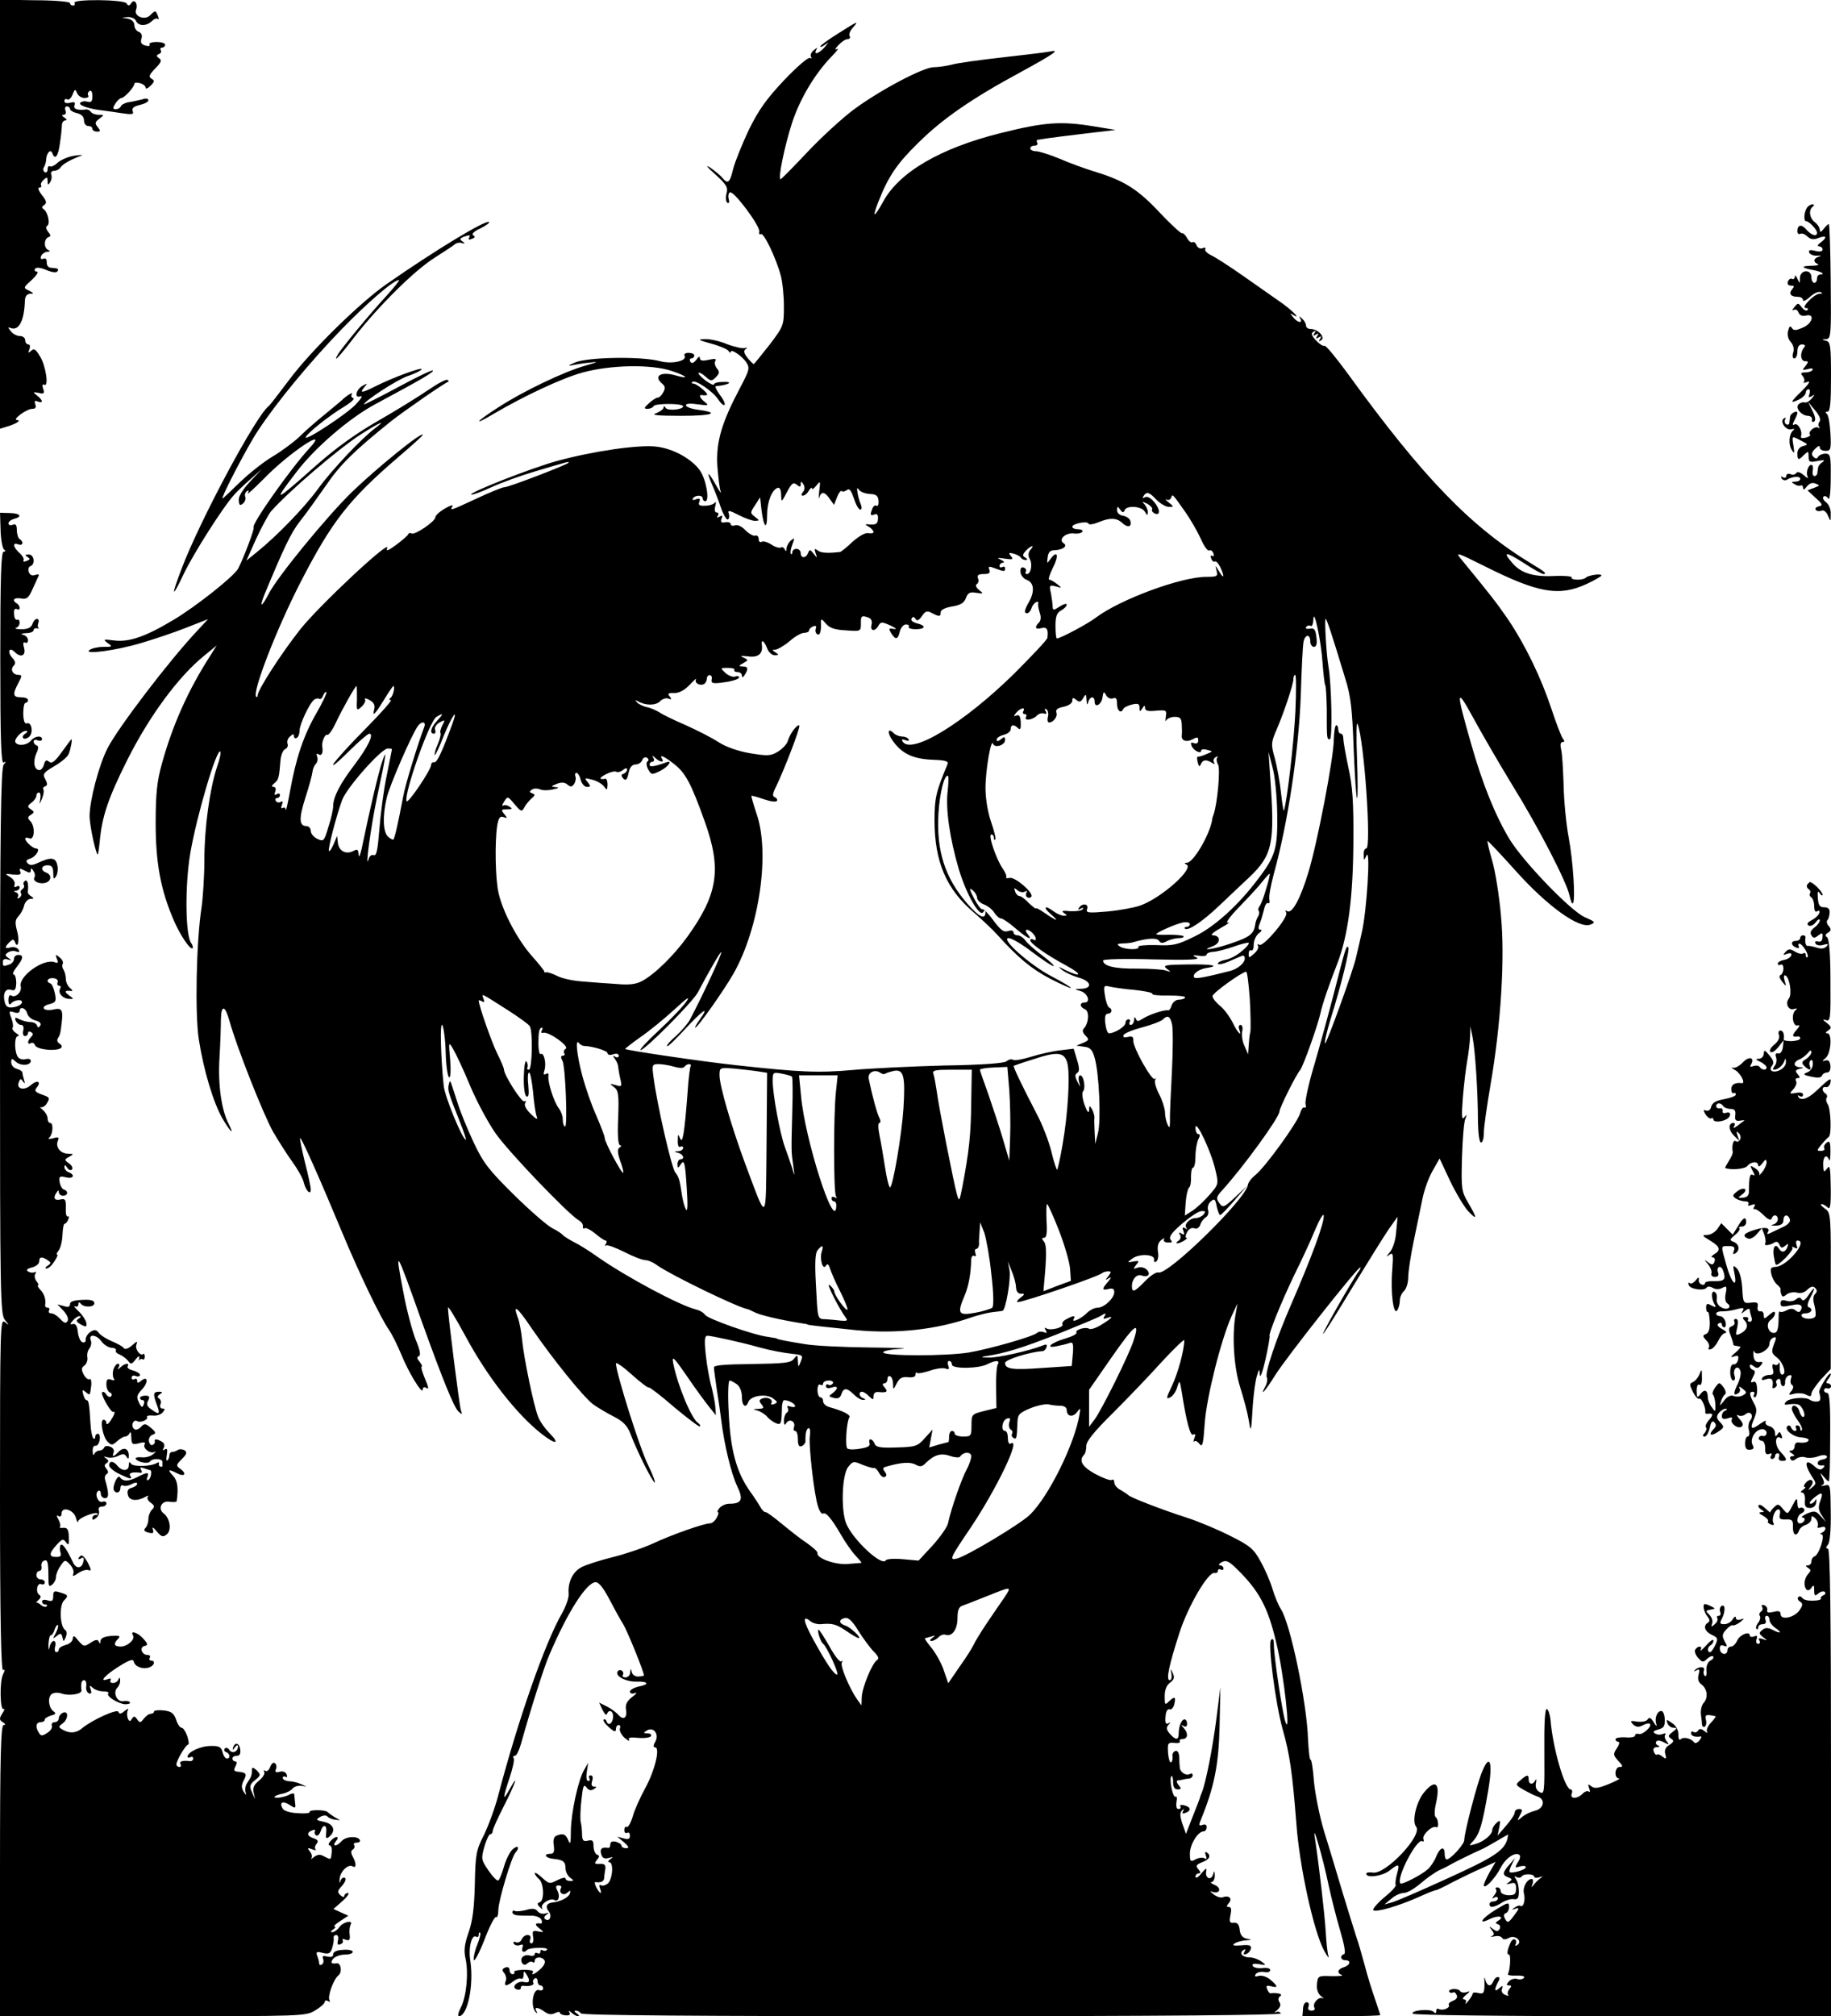 <?xml version="1.0" standalone="no"?>
<!DOCTYPE svg PUBLIC "-//W3C//DTD SVG 20010904//EN"
 "http://www.w3.org/TR/2001/REC-SVG-20010904/DTD/svg10.dtd">
<svg version="1.0" xmlns="http://www.w3.org/2000/svg"
 width="654pt" height="720pt" viewBox="0 0 654 720"
 preserveAspectRatio="xMidYMid meet">
<g transform="translate(0,720) scale(0.1,-0.1)"
fill="#000000" stroke="none">
<path d="M0 6435 l0 -766 23 7 c34 10 55 23 38 24 -20 0 34 40 54 40 12 0 15
5 11 16 -4 12 -2 15 9 10 20 -7 19 4 -2 21 -17 13 -16 14 5 10 19 -5 22 -2 16
15 -4 12 -2 18 4 14 17 -10 6 68 -15 101 -15 26 -22 30 -32 20 -10 -9 -11 -8
-6 6 4 10 2 17 -4 17 -6 0 -11 7 -11 15 0 8 -8 15 -19 15 -10 0 -25 7 -32 17
-12 14 -12 16 1 11 28 -9 47 28 49 100 1 14 7 22 19 23 14 0 13 2 -4 11 -22
10 -21 11 10 39 17 16 25 29 18 29 -7 0 -10 4 -7 10 4 6 19 5 40 -4 21 -9 37
-11 40 -5 6 9 3 11 -25 13 -8 1 -14 10 -13 19 0 12 -4 16 -12 13 -9 -3 -12 0
-8 10 3 7 13 14 22 15 10 0 11 2 4 6 -17 6 -17 40 0 46 9 3 9 7 -1 19 -8 10
-9 19 -3 22 11 7 2 48 -13 59 -8 5 -7 9 2 15 10 7 8 15 -8 35 -12 15 -16 27
-10 27 6 0 9 3 7 8 -3 4 1 13 9 20 12 11 14 10 14 -5 0 -14 2 -15 9 -4 5 8 7
20 4 28 -3 7 2 13 10 13 9 0 20 6 24 13 7 11 35 27 73 41 8 3 -2 3 -24 0 -21
-3 -47 -14 -59 -24 -11 -11 -24 -17 -29 -14 -4 3 -8 -2 -8 -11 0 -9 -5 -13
-10 -10 -6 4 -7 12 -3 18 4 6 8 20 8 29 2 23 16 37 22 21 9 -26 21 -12 27 35
4 26 7 55 7 65 0 9 6 17 12 17 7 0 6 4 -3 10 -9 6 -11 10 -3 10 7 0 10 7 7 15
-4 8 -1 15 5 15 6 0 11 -4 11 -9 0 -5 11 -12 25 -15 16 -4 25 -13 25 -26 0
-11 7 -20 15 -20 8 0 15 -4 15 -10 0 -5 7 -10 16 -10 14 0 14 2 3 16 -11 14
-10 18 6 30 18 14 18 14 -2 14 -12 0 -25 5 -28 10 -4 6 -12 10 -18 9 -31 -4
-46 2 -41 15 4 11 0 13 -15 9 -13 -3 -21 -1 -21 6 0 7 5 9 10 6 6 -3 14 4 19
17 8 20 10 21 16 6 4 -10 16 -18 27 -18 10 0 17 4 13 9 -3 5 -1 12 5 16 6 4
10 -4 10 -18 0 -20 -4 -24 -19 -20 -10 3 -21 0 -25 -5 -5 -9 37 -22 84 -27 9
-1 37 -5 63 -9 39 -6 46 -5 41 7 -4 11 4 17 25 22 17 4 31 11 31 17 0 6 -9 8
-22 3 -13 -3 -34 -8 -48 -10 -13 -2 -26 -9 -28 -14 -2 -6 -10 -11 -18 -11 -12
0 -12 4 -2 20 7 11 17 20 22 20 10 0 46 39 46 51 0 4 9 5 20 2 11 -3 20 -10
20 -16 0 -6 8 -3 17 6 15 15 16 19 4 26 -11 7 -8 14 13 36 22 22 25 30 14 37
-10 7 -10 11 0 15 6 2 10 9 6 14 -3 5 0 9 5 9 6 0 11 5 11 10 0 6 -14 10 -31
10 -16 0 -28 -4 -25 -9 4 -5 -3 -7 -14 -4 -15 4 -19 11 -15 24 4 12 1 21 -9
25 -9 3 -16 14 -16 24 0 11 -9 20 -22 23 l-23 4 23 2 c12 0 25 -6 28 -14 8
-19 38 -19 57 0 8 8 18 11 21 7 4 -3 4 1 0 11 -8 21 -9 21 -28 2 -19 -19 -59
-3 -50 20 8 21 -6 41 -17 24 -7 -11 -11 -11 -17 -1 -10 14 -196 16 -186 1 3
-5 0 -9 -5 -9 -6 0 -11 4 -11 9 0 5 -56 10 -125 10 l-125 2 0 -766z"/>
<path d="M2993 7080 c-35 -22 -63 -42 -63 -46 0 -4 8 0 18 7 14 11 13 10 -2
-9 -20 -23 -42 -31 -30 -9 5 8 3 8 -9 -2 -9 -7 -14 -18 -10 -24 3 -5 1 -7 -4
-4 -6 4 -47 -32 -92 -79 -63 -67 -91 -106 -126 -177 -24 -51 -49 -113 -56
-139 -12 -51 -19 -57 -39 -33 -7 9 -27 25 -44 37 -18 11 -10 1 17 -23 42 -38
48 -48 42 -70 -4 -15 -2 -30 3 -33 6 -3 8 2 5 13 -3 10 -1 21 4 24 13 8 109
-121 105 -140 -2 -8 1 -12 6 -9 10 6 54 -85 71 -149 6 -22 11 -71 11 -109 0
-68 -1 -71 -52 -138 -29 -37 -54 -68 -56 -68 -2 0 -12 10 -22 22 -13 17 -15
25 -7 31 8 6 7 7 -3 4 -8 -2 -37 4 -63 14 -26 11 -62 19 -80 18 -27 -1 -24 -3
23 -16 30 -8 58 -20 62 -26 4 -7 8 -8 8 -4 0 13 39 -13 55 -36 14 -21 12 -28
-20 -89 -67 -126 -87 -194 -83 -278 3 -41 8 -84 12 -95 4 -11 -4 0 -18 25 -28
50 -34 49 -12 -2 8 -18 22 -54 31 -81 9 -26 21 -45 25 -42 5 3 6 13 3 21 -5
13 2 12 35 -5 23 -12 49 -21 59 -21 17 1 17 1 0 14 -18 14 -18 15 0 42 l18 28
5 -46 c8 -62 20 -73 20 -17 0 47 17 90 38 97 7 2 12 -7 12 -25 1 -28 1 -28 21
10 17 32 23 36 35 26 11 -9 14 -9 14 2 0 11 2 11 10 -1 5 -9 5 -19 -2 -27 -7
-9 -7 -13 0 -13 6 0 16 8 21 18 6 9 11 13 11 8 0 -6 7 -1 16 10 14 18 15 17
10 -21 -2 -22 -2 -32 0 -22 7 23 20 22 38 -5 l15 -21 11 28 c6 15 13 25 17 21
3 -3 11 -1 18 4 9 7 15 -1 25 -30 7 -22 17 -40 23 -40 5 0 6 8 2 18 -4 9 -10
28 -12 42 -3 18 -2 21 5 11 6 -8 23 -14 39 -15 23 -1 29 -6 31 -24 1 -13 -2
-21 -7 -18 -5 3 -12 -1 -15 -10 -9 -23 -8 -27 8 -21 9 4 13 -2 12 -16 -1 -17
-7 -21 -26 -20 -22 2 -23 1 -7 -8 9 -5 17 -14 17 -19 0 -4 -8 -6 -17 -4 -11 3
-33 -9 -57 -30 -21 -20 -41 -36 -45 -37 -43 -5 -68 -4 -80 5 -12 9 -13 7 -8
-9 7 -19 6 -19 -7 -2 -12 15 -14 16 -20 2 -7 -19 -26 -20 -26 0 0 8 -7 15 -15
15 -8 0 -15 -5 -15 -12 0 -6 -2 -9 -5 -6 -3 3 -1 18 5 33 9 25 9 26 -5 15 -8
-7 -15 -20 -16 -29 0 -10 -2 -12 -6 -3 -2 6 -9 10 -14 7 -4 -3 -20 1 -33 10
-14 9 -30 14 -36 10 -5 -3 -10 1 -10 10 0 9 -6 15 -12 12 -7 -2 -23 7 -35 19
-13 14 -28 21 -37 18 -9 -3 -16 -1 -16 4 0 6 -9 9 -19 7 -15 -3 -18 1 -14 12
5 12 3 14 -7 8 -9 -5 -11 -4 -6 3 4 7 2 12 -4 12 -7 0 -9 9 -5 23 3 12 3 17
-2 12 -4 -6 -20 -11 -35 -11 -20 -1 -25 3 -20 14 4 11 1 14 -12 9 -10 -4 -15
-3 -11 3 8 13 35 13 35 0 0 -5 4 -10 9 -10 17 0 3 79 -19 110 -29 41 -95 78
-155 85 -62 8 -227 -16 -355 -51 -94 -26 -315 -113 -307 -120 2 -3 35 9 72 26
37 17 106 42 154 56 121 36 127 38 121 31 -8 -8 -213 -87 -229 -87 -7 0 -51
-18 -98 -40 -95 -44 -97 -45 -87 -28 4 7 -8 3 -27 -8 -19 -11 -34 -25 -34 -31
0 -15 -74 -65 -85 -58 -4 3 -10 2 -12 -3 -1 -4 -21 -21 -42 -37 -30 -22 -38
-25 -33 -12 13 34 -243 -205 -311 -291 -67 -85 -152 -216 -152 -236 0 -5 -2
-7 -5 -4 -15 15 71 238 157 406 113 220 174 298 351 450 48 41 87 76 87 79 0
15 -164 -118 -254 -205 -91 -89 -266 -303 -296 -362 -26 -50 -35 -52 -15 -2
69 166 94 219 126 260 21 26 62 84 93 128 50 74 101 124 233 230 47 37 200
143 205 141 2 -1 1 2 -3 6 -3 5 -35 -12 -70 -36 -35 -24 -116 -74 -179 -110
-77 -44 -151 -97 -223 -161 -149 -132 -154 -134 -70 -24 68 90 191 195 284
245 168 90 210 115 205 120 -2 3 -59 -24 -125 -60 -67 -36 -121 -63 -121 -61
0 11 118 88 156 101 24 8 47 19 50 24 6 11 -105 -30 -164 -60 -50 -25 -59 -26
-41 -4 13 15 12 15 -5 6 -25 -14 -32 -47 -8 -38 9 3 1 -10 -18 -30 -35 -36
-185 -134 -178 -116 5 14 87 79 136 108 25 15 40 29 34 31 -7 2 -9 9 -5 15 6
10 -21 -7 -37 -23 -3 -3 -30 -25 -60 -50 -30 -24 -71 -60 -91 -80 -20 -19 -63
-51 -95 -70 -32 -19 -85 -61 -117 -92 -33 -32 -60 -58 -62 -58 -8 0 91 190
127 243 68 103 185 244 296 359 95 98 188 178 207 178 4 0 -17 -26 -46 -58
-55 -59 -160 -186 -173 -209 -18 -32 6 -7 61 65 86 110 214 237 286 282 34 22
67 43 72 48 6 5 17 7 25 4 12 -3 12 -2 2 6 -11 7 -10 10 3 16 23 8 27 8 20 -4
-3 -6 1 -7 10 -3 12 4 13 8 5 13 -7 4 3 14 25 24 20 10 34 20 32 23 -10 10
-192 -100 -367 -222 -96 -67 -270 -238 -346 -340 -37 -49 -70 -92 -74 -95 -43
-30 -245 -406 -311 -580 -39 -102 -36 -111 7 -20 33 70 142 242 182 285 10 11
36 36 58 55 l39 35 -42 -45 c-26 -28 -42 -53 -40 -67 1 -17 4 -20 15 -11 7 6
11 17 8 24 -3 7 0 16 6 20 7 5 8 2 3 -7 -4 -8 22 16 58 52 91 94 240 192 161
107 -67 -73 -207 -271 -198 -281 4 -4 -33 -103 -55 -147 -14 -27 -151 -136
-232 -184 -100 -60 -159 -80 -212 -73 -38 5 -40 4 -23 -9 19 -13 18 -14 -15
-14 -19 0 -41 -5 -49 -11 -25 -18 96 -2 185 25 44 13 116 37 159 54 l79 31
-39 -42 c-99 -105 -282 -345 -320 -419 -31 -61 -64 -187 -64 -242 0 -36 25
-149 30 -136 1 3 4 22 6 43 8 90 29 154 99 294 79 157 183 298 275 372 l44 36
-22 -35 c-80 -124 -136 -250 -174 -388 -17 -61 -22 -105 -22 -212 0 -142 18
-238 64 -345 23 -54 60 -109 68 -101 2 3 0 11 -5 18 -21 27 -23 207 -3 323 23
133 94 374 107 361 3 -3 -2 -27 -12 -55 -26 -79 -45 -217 -45 -331 0 -58 -5
-134 -10 -170 -19 -121 -24 -380 -10 -471 17 -110 52 -227 85 -284 29 -49 44
-62 21 -17 -25 49 -38 139 -32 235 3 50 5 111 5 135 1 56 15 53 31 -5 25 -91
120 -331 155 -394 20 -34 51 -83 70 -109 18 -25 37 -58 40 -73 8 -30 25 -47
25 -24 0 8 -9 51 -21 97 -11 45 -19 84 -17 86 4 4 72 -149 148 -332 61 -147
139 -310 170 -354 10 -14 29 -53 43 -86 26 -65 77 -148 77 -126 0 7 5 10 10 7
13 -8 13 -4 -5 39 -8 20 -12 36 -9 36 4 0 0 7 -7 17 -10 11 -11 17 -3 20 8 3
4 23 -12 61 -12 31 -32 106 -43 166 -32 166 -28 160 64 -99 77 -214 116 -309
132 -325 14 -13 15 -13 9 5 -5 15 -46 338 -46 365 0 9 27 -36 64 -104 77 -143
182 -277 270 -346 51 -40 68 -38 29 2 -18 18 -36 45 -41 59 -16 40 -51 211
-57 273 -3 31 -10 68 -16 82 -18 50 -1 36 49 -38 73 -107 188 -250 222 -274
16 -11 49 -31 73 -43 32 -16 48 -33 58 -59 24 -64 77 -169 87 -176 5 -3 -5 25
-23 62 -29 57 -115 331 -115 363 0 6 26 -12 57 -40 31 -28 59 -49 61 -46 2 2
43 -29 90 -70 48 -40 89 -71 92 -69 2 3 0 8 -6 12 -24 15 -73 133 -89 212 -6
31 0 26 49 -45 30 -44 66 -93 79 -109 l24 -30 -2 30 c-1 16 -8 49 -14 73 -7
24 -16 75 -20 112 -6 55 -4 69 6 69 14 0 120 -23 183 -41 44 -12 87 -20 123
-24 35 -4 36 -5 26 -30 -7 -18 -8 -18 -9 5 -1 23 -2 23 -14 8 -11 -15 -33 -17
-149 -19 -96 -1 -137 -4 -137 -12 0 -7 5 -41 10 -77 6 -36 13 -85 16 -110 11
-90 36 -193 57 -237 23 -48 17 -63 -29 -63 -12 0 -27 -7 -34 -15 -7 -8 -9 -15
-6 -15 4 0 2 -9 -4 -20 -6 -11 -17 -20 -24 -20 -22 0 -138 -41 -204 -72 -35
-16 -100 -38 -145 -49 -44 -11 -94 -27 -109 -35 -32 -16 -50 -54 -47 -94 2
-14 -9 -45 -23 -70 -61 -105 -157 -380 -228 -650 -12 -47 -36 -111 -52 -144
-27 -53 -30 -68 -32 -175 -2 -84 -8 -131 -22 -171 -15 -43 -18 -65 -11 -95 11
-52 3 -135 -17 -174 -9 -17 -12 -31 -7 -31 31 0 54 111 41 197 -8 48 5 97 21
87 5 -3 9 0 9 7 0 7 2 10 5 7 3 -3 -2 -22 -10 -42 -9 -21 -14 -45 -13 -54 2
-10 19 22 38 70 18 48 37 85 42 82 4 -3 8 8 8 25 0 33 47 190 61 205 17 19 9
29 -10 12 -10 -9 -24 -37 -31 -62 -7 -24 -16 -47 -20 -49 -4 -3 -20 13 -35 35
-26 38 -27 42 -15 85 7 25 17 45 21 45 5 0 9 5 9 12 0 6 18 46 40 89 40 78 56
125 20 59 -25 -45 -25 -34 0 41 11 33 18 64 15 70 -4 5 -2 9 4 9 6 0 15 19 22
43 31 112 83 277 101 317 67 157 134 260 166 260 11 0 28 -22 47 -58 16 -31
39 -73 51 -92 16 -27 74 -170 74 -183 0 -2 -9 -3 -19 -4 -11 -1 -22 6 -24 15
-4 15 -5 15 -6 0 0 -10 -8 -18 -17 -18 -8 0 -13 4 -9 9 3 5 1 12 -4 15 -5 4
-12 2 -15 -3 -10 -16 29 -37 67 -36 44 1 49 -10 7 -18 -16 -4 -30 -12 -30 -18
0 -6 8 -9 18 -5 9 3 5 -3 -10 -14 -19 -15 -25 -27 -22 -45 5 -29 -9 -40 -27
-19 -7 8 -25 22 -41 30 l-28 14 12 -26 c7 -14 14 -21 16 -15 6 18 22 12 22 -8
0 -23 -16 -37 -23 -19 -2 7 -7 10 -11 7 -3 -3 5 -15 19 -27 19 -17 25 -18 25
-7 0 8 4 15 10 15 5 0 7 -6 4 -13 -2 -7 5 -22 17 -33 13 -10 19 -14 16 -7 -5
8 5 10 33 7 21 -2 42 1 45 6 3 6 -2 10 -12 10 -15 0 -16 2 -3 10 24 15 45 -12
31 -39 -8 -14 -8 -21 -1 -21 19 0 -1 -83 -35 -145 -18 -33 -39 -79 -45 -102
-7 -23 -17 -40 -21 -37 -5 3 -9 -2 -9 -11 0 -9 4 -13 10 -10 6 3 10 -1 10 -10
0 -12 -6 -15 -22 -10 l-23 6 24 -20 c18 -16 19 -21 7 -21 -9 0 -16 4 -16 9 0
5 -9 11 -20 14 -13 3 -20 0 -20 -9 0 -8 -3 -13 -7 -13 -23 4 -31 -3 -26 -21 4
-15 11 -19 27 -15 17 5 18 4 6 -4 -8 -6 -10 -11 -4 -11 17 0 12 -63 -6 -77 -8
-6 -19 -9 -24 -5 -5 3 -7 -2 -3 -11 9 -24 0 -21 -13 3 -6 11 -7 20 -3 19 19
-3 30 2 31 14 0 6 2 21 4 32 2 15 -2 20 -20 19 -19 -1 -20 1 -10 14 10 12 10
16 0 19 -6 3 -12 16 -12 30 0 20 -4 24 -20 20 -16 -4 -20 0 -21 21 0 15 -2 36
-5 47 -2 11 -1 47 3 79 5 48 8 56 18 43 7 -10 16 -13 26 -6 11 7 11 9 1 9 -9
0 -11 7 -7 20 4 12 2 20 -5 20 -6 0 -8 -4 -5 -10 3 -5 2 -10 -4 -10 -6 0 -8
13 -5 33 l5 32 -15 -26 c-21 -37 -46 -151 -47 -217 0 -44 -2 -52 -9 -34 -10
23 -18 26 -42 17 -10 -4 -13 -16 -10 -35 3 -23 0 -30 -12 -30 -27 0 -18 -15
10 -18 35 -3 44 -10 44 -34 0 -11 7 -26 16 -33 15 -11 15 -12 0 -12 -9 0 -16
4 -16 9 0 5 -13 2 -29 -6 -27 -14 -30 -14 -55 9 -14 13 -26 20 -26 16 0 -5 7
-14 15 -21 18 -15 20 -77 3 -83 -10 -3 -10 -8 1 -18 8 -8 11 -9 7 -2 -7 13 29
37 44 28 14 -9 22 13 11 33 -7 14 -6 19 4 19 8 0 12 -4 9 -9 -10 -16 7 -30 22
-17 12 10 13 9 9 -4 -6 -14 -34 -28 -62 -31 -20 -2 -26 -15 -14 -30 14 -17 5
-40 -11 -30 -6 4 -5 10 3 16 11 8 10 9 -3 5 -9 -3 -22 0 -28 8 -8 10 -19 11
-42 4 -17 -4 -35 -6 -39 -3 -5 3 -9 0 -9 -5 0 -6 10 -11 23 -11 12 -1 34 -1
49 -1 15 -1 29 -7 32 -15 3 -8 2 -13 -2 -13 -21 3 -24 -3 -6 -17 19 -15 18
-15 -4 -11 -19 4 -21 2 -18 -19 3 -13 0 -24 -6 -24 -5 0 -8 7 -4 15 3 9 0 15
-10 15 -8 0 -17 -7 -21 -16 -3 -8 -12 -13 -20 -10 -8 4 -11 1 -8 -5 4 -6 14
-8 22 -5 11 4 13 2 9 -9 -5 -15 5 -21 17 -8 10 9 77 10 71 1 -3 -5 -10 -6 -15
-3 -5 4 -9 1 -9 -5 0 -6 -4 -8 -10 -5 -5 3 -10 2 -10 -3 0 -6 -8 -8 -19 -5
-21 5 -36 -11 -26 -27 5 -8 11 -8 19 -1 7 6 16 8 19 4 4 -3 7 -1 7 5 0 15 27
16 35 1 4 -6 -2 -19 -14 -30 -21 -19 -36 -26 -27 -11 3 5 -12 8 -34 8 -21 -1
-36 -4 -33 -8 2 -5 -1 -8 -6 -8 -6 0 -11 7 -11 15 0 9 -6 12 -15 9 -12 -5 -13
-10 -4 -20 6 -8 9 -21 5 -29 -7 -19 3 -19 28 0 10 8 23 12 27 9 5 -3 9 3 9 13
0 15 2 16 10 3 15 -23 12 -33 -8 -28 -23 6 -48 -18 -27 -26 8 -3 15 -1 15 4 0
6 3 9 8 9 21 -4 42 2 37 10 -3 5 -1 12 5 16 5 3 10 -1 10 -9 0 -9 5 -16 10
-16 6 0 10 -5 10 -11 0 -6 -7 -9 -14 -6 -23 9 -33 -61 -11 -80 4 -5 5 -2 1 5
-10 16 6 15 29 -2 14 -10 25 -11 37 -5 10 5 18 6 18 1 0 -4 9 -8 20 -9 13 -1
18 2 14 10 -5 8 -3 8 7 0 7 -7 18 -13 24 -13 5 0 3 5 -5 10 -9 6 -10 10 -3 10
6 0 15 -5 18 -10 4 -7 424 -10 1256 -10 825 0 1248 4 1244 10 -4 6 -12 8 -18
4 -7 -3 -4 1 5 8 11 10 14 19 8 28 -6 9 -4 17 3 22 11 7 -11 13 -35 10 -3 -1
-9 6 -12 15 -5 12 -2 14 14 10 26 -7 25 0 -2 23 -13 11 -31 17 -42 14 -13 -4
-16 -2 -11 6 4 6 17 10 30 8 12 -3 22 0 22 7 0 6 -12 9 -27 7 -15 -2 -31 1
-35 7 -4 8 2 10 22 7 26 -5 27 -4 9 9 -11 8 -30 15 -42 15 -26 0 -40 15 -23
26 8 5 9 3 4 -6 -5 -8 -3 -11 6 -8 8 3 15 11 17 20 2 11 -6 14 -35 11 -27 -2
-34 0 -23 7 8 5 26 10 40 11 23 2 23 2 3 6 -15 3 -23 13 -25 31 -2 19 -8 27
-21 26 -15 -2 -17 3 -12 27 4 19 3 29 -5 29 -10 0 -10 3 -1 14 14 16 1 29 -21
21 -7 -3 -22 1 -33 10 -14 11 -15 13 -4 9 27 -9 33 15 7 25 -13 6 -17 10 -10
10 6 1 11 11 11 24 -1 17 -2 18 -6 4 -6 -24 -29 -15 -25 9 3 15 0 14 -17 -6
-11 -14 -20 -19 -21 -12 0 6 5 12 11 12 8 0 8 5 -1 15 -10 12 -8 16 14 25 27
10 33 24 16 35 -6 4 -7 -1 -3 -11 4 -12 3 -15 -5 -10 -6 4 -21 2 -32 -4 -18
-10 -20 -8 -20 22 1 33 29 78 49 78 6 0 11 7 11 15 0 9 -6 12 -15 8 -13 -4
-14 -1 -6 18 48 117 64 197 67 334 l3 140 -14 -110 c-13 -103 -38 -231 -52
-265 -3 -8 -7 -17 -7 -20 -1 -3 -12 -33 -26 -67 l-24 -62 -13 37 c-9 27 -9 39
-1 47 8 7 9 6 4 -2 -5 -9 -2 -11 8 -7 22 8 20 21 -4 27 -11 3 -18 1 -14 -4 3
-5 0 -9 -7 -9 -7 0 -9 10 -7 25 3 13 1 22 -3 19 -10 -6 -24 64 -15 73 3 4 6
-6 6 -20 0 -18 5 -27 16 -27 14 0 14 3 4 15 -7 8 -9 16 -4 17 5 0 14 2 19 3 6
2 16 3 23 4 6 0 12 6 12 12 0 5 -4 7 -10 4 -13 -8 -35 6 -36 23 -1 6 -2 24 -2
38 -1 16 -7 24 -14 21 -7 -2 -12 -11 -10 -20 1 -8 -1 -18 -5 -20 -5 -3 -9 12
-11 33 -2 35 -1 38 23 36 13 -2 22 1 19 5 -3 5 2 9 10 9 19 0 21 21 4 39 -10
11 -10 13 0 7 7 -4 12 -1 12 8 0 9 -4 16 -9 16 -11 0 -21 -25 -21 -51 0 -24
-11 -24 -32 0 -12 14 -13 22 -5 31 9 10 9 11 0 6 -9 -5 -12 2 -10 24 1 18 7
28 14 26 6 -3 14 5 17 17 7 28 2 31 -18 12 -15 -15 -16 -14 -16 18 0 23 7 39
19 48 15 11 17 19 10 34 -9 19 -9 18 -5 -2 2 -13 0 -23 -6 -23 -14 0 -3 52 34
167 31 97 103 220 126 216 7 -2 12 2 12 8 0 5 5 7 10 4 6 -3 10 -1 10 4 0 6
-6 11 -12 11 -7 0 -5 5 5 11 16 9 26 5 57 -26 78 -77 109 -135 139 -263 27
-111 53 -348 31 -277 -11 37 -40 232 -40 271 0 18 -3 25 -10 18 -12 -12 15
-224 41 -318 26 -91 35 -157 49 -334 11 -158 63 -392 100 -459 12 -21 18 -29
15 -18 -4 11 -8 52 -10 90 -4 61 -23 229 -39 335 -9 58 30 -78 49 -170 10 -47
29 -121 42 -165 15 -51 20 -81 14 -83 -16 -5 -13 -22 4 -22 22 0 18 -18 -5
-25 -23 -7 -26 -21 -7 -28 6 -3 -10 -4 -37 -4 -47 2 -49 1 -52 -27 -2 -19 3
-35 14 -44 9 -7 12 -11 6 -8 -15 7 -38 -20 -29 -34 3 -5 -1 -10 -10 -10 -11 0
-15 5 -11 15 3 8 0 15 -7 15 -7 0 -13 -11 -13 -25 l-2 -25 139 0 c76 0 139 2
139 4 0 2 -9 28 -19 58 -10 29 -27 82 -36 118 -10 36 -23 83 -31 105 -7 22
-29 92 -48 155 -19 63 -48 161 -66 218 -17 56 -33 138 -37 182 -3 44 -9 78
-12 76 -3 -2 -7 31 -9 73 -4 130 -63 413 -97 465 -8 12 -22 45 -30 72 -8 27
-27 71 -43 99 -24 44 -37 55 -109 91 -46 23 -113 51 -150 63 -91 29 -207 74
-213 82 -3 3 -15 11 -27 18 -13 6 -23 19 -23 27 0 8 -4 13 -9 9 -6 -3 -32 7
-60 22 -47 26 -59 48 -38 69 4 4 7 18 7 31 0 16 29 52 93 115 51 51 130 133
175 183 45 49 82 84 82 79 0 -35 -23 -119 -44 -163 -21 -44 -22 -49 -6 -41 10
5 21 22 25 37 8 26 9 25 16 -18 17 -109 31 -159 41 -152 8 4 9 0 4 -13 -4 -10
-4 -15 0 -11 4 4 12 -1 19 -10 10 -13 13 1 18 73 6 93 59 302 96 384 l21 45
-7 -40 c-13 -76 -6 -188 17 -260 12 -38 26 -90 30 -115 8 -50 9 -46 15 55 3
39 9 84 14 100 9 29 9 29 11 5 1 -14 10 11 20 55 10 44 16 82 15 83 -6 6 42
123 87 217 25 50 58 121 74 160 16 38 30 63 32 55 4 -22 -41 -145 -117 -320
-53 -122 -95 -246 -86 -259 3 -6 1 -20 -5 -31 -23 -42 0 -17 34 38 39 63 299
392 305 386 2 -2 -2 -10 -9 -18 -6 -9 -41 -66 -76 -128 -85 -151 -54 -109 61
82 52 85 108 175 125 200 l32 45 -5 -53 c-2 -31 -12 -61 -23 -74 -13 -16 -14
-19 -3 -10 15 11 16 7 12 -52 -7 -78 4 -166 18 -145 5 8 9 24 9 35 0 12 7 27
15 34 8 7 15 29 15 49 0 20 9 79 20 131 11 52 25 120 31 150 6 30 22 75 36 99
l25 44 37 -79 c21 -44 50 -92 64 -108 34 -36 34 -27 1 29 -24 41 -25 50 -22
162 2 65 7 127 12 138 6 16 6 17 -4 5 -9 -12 -10 4 -5 70 4 47 11 107 16 134
5 27 9 65 10 85 l1 36 8 -40 c9 -46 19 -193 19 -302 1 -42 5 -73 11 -73 6 0
10 16 10 35 0 19 11 96 24 172 37 214 52 453 37 605 -6 69 -20 156 -31 194
-11 37 -18 69 -17 71 2 1 47 -47 101 -107 112 -125 225 -207 266 -192 20 8 19
10 -20 27 -51 23 -220 199 -268 278 -51 84 -97 199 -136 336 -57 198 -56 212
7 96 30 -55 91 -160 136 -234 98 -158 198 -353 207 -399 4 -18 9 -31 12 -28
10 10 1 150 -15 236 -9 47 -17 131 -18 187 -2 56 -5 113 -9 127 -4 17 -2 26 5
26 8 0 8 4 1 13 -5 6 -24 55 -41 107 -37 111 -92 225 -155 319 -40 58 -64 89
-166 213 -23 28 -19 27 85 -25 190 -95 264 -108 363 -62 28 13 52 27 52 30 0
8 -47 1 -56 -8 -10 -10 -56 -9 -50 1 2 4 -27 7 -66 5 -76 -3 -119 12 -150 51
-31 37 -19 36 44 -4 33 -22 66 -40 71 -40 14 0 3 10 -38 34 -220 133 -390 308
-659 679 -43 59 -81 105 -85 102 -5 -2 -18 6 -30 19 -17 18 -19 26 -10 31 8 6
10 4 4 -5 -6 -9 -4 -11 5 -5 9 6 11 4 5 -5 -6 -9 -4 -11 5 -5 9 6 11 4 5 -5
-6 -9 -4 -11 4 -5 16 10 -11 40 -37 40 -9 0 -17 5 -17 12 0 7 -6 18 -14 25
-10 10 -12 10 -7 1 11 -19 -9 -16 -25 4 -12 15 -12 16 1 8 32 -19 -11 23 -53
51 -23 16 -80 56 -127 89 -47 33 -98 66 -113 73 -15 7 -25 17 -22 22 3 6 -1 7
-9 4 -9 -4 -18 1 -22 10 -3 9 -10 14 -15 11 -4 -3 -13 4 -19 15 -6 11 -14 19
-18 17 -4 -1 -39 31 -77 71 -79 85 -128 116 -228 147 -40 12 -100 34 -134 49
-34 14 -72 26 -83 26 -11 0 -20 5 -20 10 0 6 7 10 16 10 8 0 12 5 9 10 -3 6
-3 10 2 11 4 0 19 3 33 5 14 2 75 10 135 17 l110 13 -79 13 c-117 19 -175 15
-331 -24 -217 -54 -364 -140 -421 -246 -33 -59 -40 -59 -16 2 35 89 66 135
142 209 86 86 196 161 363 251 121 66 147 84 107 75 -14 -3 -90 -12 -170 -21
-80 -9 -161 -20 -181 -26 -20 -5 -49 -9 -64 -9 -37 0 -192 -82 -284 -150 -42
-31 -117 -100 -167 -153 -50 -53 -93 -97 -96 -97 -10 0 14 117 41 201 29 88
82 176 142 238 19 19 27 31 19 26 -9 -5 -8 0 4 13 11 12 25 22 33 22 8 0 11 5
8 11 -4 5 1 19 11 30 24 27 18 24 -53 -21z m-1653 -1409 c-49 -37 -156 -150
-205 -218 -50 -68 -147 -168 -218 -225 l-37 -30 35 78 c20 43 44 87 53 98 64
72 239 222 321 275 66 42 95 55 51 22z m2791 -256 c13 -13 33 -25 43 -25 20 0
20 0 0 16 -10 8 -14 13 -7 10 6 -4 13 0 16 6 5 15 3 17 49 -48 20 -28 45 -72
57 -98 11 -26 25 -45 30 -42 5 3 12 -1 15 -10 3 -8 2 -12 -4 -9 -6 3 -7 -1 -4
-9 3 -9 9 -14 14 -11 4 2 12 -7 19 -21 16 -35 13 -44 -5 -14 -14 23 -14 23 -9
3 6 -21 3 -23 -37 -23 -89 0 -306 -80 -393 -145 -28 -22 -128 -75 -140 -75 -3
0 -5 20 -5 45 0 34 5 47 20 55 11 6 20 15 20 21 0 5 -11 2 -25 -7 -21 -14 -25
-14 -25 -1 0 8 -3 29 -6 47 -7 30 -6 32 17 26 23 -7 23 -6 5 8 -11 9 -24 16
-28 16 -5 0 1 18 12 41 23 44 18 67 -7 34 -14 -19 -14 -19 -11 5 2 17 9 25 23
25 31 1 50 15 34 25 -20 13 6 38 36 35 14 -2 27 1 31 6 3 5 -4 9 -15 9 -12 0
-21 4 -21 9 0 11 54 22 58 11 2 -5 19 -2 38 6 39 16 62 15 82 -3 19 -18 34
-16 30 5 -2 9 -13 18 -26 20 -13 2 -22 10 -22 20 0 15 2 15 11 2 8 -11 12 -12
16 -2 7 18 60 15 72 -5 9 -15 10 -15 11 -2 0 8 -6 21 -12 28 -11 11 -9 11 10
2 12 -7 20 -16 17 -20 -3 -5 2 -11 10 -15 21 -8 19 17 -4 43 -12 14 -25 20
-32 15 -8 -4 -9 -3 -5 4 11 18 21 15 47 -13z m-451 -179 c-8 -10 -8 -21 -2
-32 11 -19 4 -54 -10 -54 -5 0 -7 4 -4 9 3 5 0 11 -7 14 -9 3 -13 -2 -12 -16
1 -11 11 -24 23 -28 26 -10 28 -42 7 -79 -17 -30 -18 -40 -6 -40 5 0 13 9 16
20 6 18 28 30 23 13 -1 -5 2 -19 6 -32 5 -14 4 -27 -3 -34 -17 -17 -13 -26 9
-20 19 5 25 -4 21 -35 -1 -7 -55 -64 -119 -128 -180 -177 -368 -291 -398 -242
-5 8 -2 9 10 5 10 -4 15 -3 11 3 -3 6 -14 10 -24 10 -9 0 -22 5 -29 12 -22 22
-24 0 -2 -29 32 -45 72 -63 139 -66 50 -2 60 -5 55 -17 -41 -98 -46 -120 -46
-200 0 -147 42 -246 142 -330 29 -25 67 -61 84 -80 71 -79 120 -120 187 -155
39 -20 72 -35 74 -33 2 2 -30 21 -70 42 -78 41 -184 136 -152 136 10 0 48 -22
84 -50 36 -27 70 -50 76 -50 5 0 -12 17 -39 37 -27 20 -55 45 -62 55 -7 10
-20 18 -28 18 -8 0 -14 5 -14 11 0 6 -8 8 -20 4 -15 -5 -26 4 -51 37 -17 24
-35 42 -40 41 -5 -2 -18 16 -30 39 -17 33 -18 40 -5 29 9 -7 16 -20 16 -27 0
-8 11 -19 25 -24 13 -5 30 -18 37 -30 7 -11 18 -20 24 -20 6 0 29 -16 51 -35
42 -36 65 -47 43 -20 -15 18 1 20 18 3 15 -15 16 -32 2 -23 -5 3 -10 2 -10 -3
0 -11 56 -51 130 -91 57 -31 54 -43 -3 -16 -29 15 -30 15 -12 0 11 -8 36 -20
57 -26 45 -12 52 -38 11 -40 -27 -1 -27 -1 -4 -8 26 -7 38 -41 15 -41 -19 0
-18 -16 1 -24 17 -6 14 -51 -4 -69 -6 -6 -4 -15 6 -25 14 -14 13 -17 -8 -26
l-24 -10 27 -4 c22 -2 30 -11 38 -40 16 -55 23 -221 12 -267 l-10 -40 -2 40
c-1 22 -2 46 -1 53 1 6 -3 20 -8 30 -10 16 -10 15 -11 -3 -1 -13 -7 -5 -16 19
-8 22 -10 44 -6 48 11 11 3 58 -10 58 -5 0 -7 -10 -4 -22 6 -23 6 -23 -6 0 -9
18 -9 25 0 31 8 5 8 17 -1 46 l-12 40 -50 -6 c-27 -3 -74 -14 -103 -23 -29 -9
-57 -14 -63 -11 -5 4 -16 2 -24 -5 -9 -7 -87 -13 -222 -15 -114 -3 -262 -10
-327 -16 -124 -11 -188 -8 -416 17 -121 13 -392 53 -397 58 -1 1 23 20 54 42
31 21 86 66 122 99 44 41 58 50 43 29 -12 -18 -56 -64 -98 -103 -42 -39 -72
-71 -66 -71 16 0 186 172 204 205 38 72 80 145 84 145 6 0 -65 -153 -112 -242
-8 -14 -30 -40 -50 -58 -20 -17 -34 -33 -31 -36 2 -3 31 25 64 61 63 68 89 86
53 35 -12 -16 -19 -30 -17 -30 9 0 104 135 138 195 92 164 130 431 81 570 -11
33 -19 61 -18 63 2 1 21 -4 44 -12 23 -8 44 -11 47 -6 3 4 -1 10 -7 13 -10 3
-9 12 4 38 30 62 88 213 83 218 -7 6 -34 -29 -41 -55 -3 -11 -19 -28 -35 -38
-26 -16 -38 -16 -99 -6 -42 7 -86 22 -114 40 -24 16 -78 43 -118 61 -40 17
-83 38 -94 46 -12 7 -32 16 -45 18 -12 3 -27 10 -33 16 -8 9 -8 10 2 5 27 -16
63 -16 79 -1 8 9 22 14 31 10 11 -4 12 -2 4 8 -9 10 -5 13 16 12 18 0 37 10
56 30 15 16 25 25 22 19 -7 -14 16 -25 30 -16 5 4 9 13 9 20 0 6 5 12 10 11 6
0 9 -7 7 -15 -3 -16 5 -17 61 -8 20 4 37 10 37 15 0 5 -7 6 -14 3 -8 -3 -24 3
-35 13 -19 18 -19 18 9 18 15 0 26 -3 23 -7 -2 -5 3 -8 11 -8 9 0 16 -6 16
-12 0 -9 4 -8 10 2 14 22 12 30 -7 30 -16 1 -16 2 2 12 19 11 19 11 0 20 -14
6 -9 7 17 4 37 -5 54 10 49 42 -3 21 9 13 19 -13 5 -14 17 -25 27 -25 15 0 16
2 3 10 -13 9 -13 10 0 10 8 1 31 14 50 30 19 17 42 30 52 30 10 0 18 4 18 9 0
5 7 11 14 14 10 4 13 1 10 -7 -3 -8 -1 -17 5 -21 10 -6 15 11 13 45 0 11 5 9
17 -6 13 -16 31 -23 72 -25 53 -4 54 -4 54 24 -1 28 3 31 28 21 9 -3 13 -13
10 -25 -6 -23 12 -26 25 -3 8 14 12 14 43 0 19 -9 24 -14 12 -12 -19 3 -20 2
-10 -15 16 -25 24 -24 31 6 4 14 13 25 22 25 8 0 13 -4 10 -8 -3 -5 8 -9 24
-9 37 0 39 13 5 21 -15 4 -23 11 -19 17 4 8 9 7 14 -1 5 -9 12 -6 23 10 12 18
19 20 35 11 27 -14 32 -14 32 3 0 8 16 16 40 20 30 5 43 12 50 30 7 19 14 23
37 19 26 -4 27 -3 10 10 -11 9 -14 18 -8 21 6 4 8 13 4 21 -4 11 2 15 21 15
19 0 24 4 20 15 -5 13 -2 14 21 5 33 -12 35 -12 35 1 0 5 -4 7 -10 4 -5 -3
-10 -1 -10 4 0 6 6 11 13 12 6 0 3 5 -8 10 -16 7 -13 8 14 4 28 -4 32 -3 22 9
-10 12 -8 13 9 9 11 -3 23 -9 26 -14 3 -5 11 -9 17 -9 8 0 8 3 -1 9 -11 6 -10
11 3 25 20 20 32 21 15 2z m1044 -404 c3 -40 7 -76 10 -80 2 -4 4 -41 5 -82 0
-110 0 -110 11 -110 10 0 6 200 -5 260 -7 38 -15 170 -10 170 4 0 24 -61 70
-213 20 -63 25 -110 30 -250 4 -94 9 -174 12 -177 3 -3 3 60 0 140 -3 80 -2
136 2 125 24 -60 50 -445 31 -445 -6 0 -10 -10 -9 -22 0 -22 1 -22 10 -3 15
31 1 -200 -17 -275 -8 -36 -17 -75 -20 -87 -8 -42 -107 -314 -111 -309 -3 3 6
42 20 88 39 125 69 249 63 255 -7 8 -9 3 -51 -162 -20 -77 -52 -194 -71 -259
-20 -66 -33 -128 -31 -138 3 -10 1 -16 -4 -13 -4 3 -11 -6 -15 -20 -8 -31
-123 -191 -160 -221 -14 -11 -26 -27 -27 -36 -8 -51 -288 -325 -320 -312 -7 2
-28 -11 -47 -31 -38 -39 -47 -43 -47 -17 0 24 18 44 35 37 22 -8 34 5 18 21
-9 8 -22 11 -33 7 -16 -6 -16 -5 -5 10 12 14 11 16 -10 12 -23 -4 -23 -4 -3
11 24 18 81 15 77 -4 -1 -8 2 -11 8 -7 6 4 9 20 6 35 -3 19 1 34 12 42 9 7 13
8 10 3 -4 -6 2 -12 13 -12 15 -1 18 1 10 10 -7 10 4 25 41 57 28 24 59 45 69
45 15 1 16 -1 8 -12 -6 -7 -19 -13 -29 -13 -21 0 -43 -24 -32 -35 4 -5 1 -5
-5 -1 -9 5 -11 2 -6 -10 5 -13 3 -15 -7 -9 -9 6 -11 4 -5 -5 4 -7 2 -16 -6
-21 -8 -5 -9 -9 -4 -9 12 0 44 20 32 20 -4 0 -3 9 3 20 6 11 16 17 25 14 9 -4
18 1 22 12 3 11 13 23 20 27 8 5 11 16 8 26 -3 10 1 24 10 31 13 11 16 8 21
-19 4 -17 9 -31 13 -30 3 1 26 24 51 53 l44 51 -42 -40 c-41 -38 -44 -39 -57
-21 -12 16 -11 22 10 45 75 82 205 261 205 282 0 12 58 129 74 148 11 14 61
154 72 201 7 34 31 103 59 175 40 101 58 240 59 440 1 142 -3 198 -18 265 -10
47 -18 93 -18 103 0 9 -3 17 -9 17 -5 0 -9 7 -9 15 0 8 -3 15 -7 15 -5 0 -8
-24 -9 -53 -1 -67 -59 -369 -91 -473 -28 -93 -58 -148 -75 -138 -7 4 -8 3 -4
-5 10 -15 -82 -124 -96 -115 -6 4 -8 2 -5 -3 4 -6 -2 -18 -13 -28 -19 -17 -20
-17 -20 -1 0 9 4 15 9 12 5 -3 9 6 9 21 0 14 8 32 18 40 10 7 13 13 6 13 -8 0
-9 7 -2 23 5 12 11 35 15 50 3 15 10 25 14 22 5 -3 7 3 5 12 -3 10 5 52 16 93
51 185 89 442 96 635 3 94 7 180 10 193 5 27 24 29 24 2 0 -11 6 -20 13 -20 9
0 12 11 9 34 -3 28 -8 34 -23 31 -11 -2 -17 0 -14 6 4 5 11 7 16 4 5 -4 9 6
10 22 1 49 28 -76 33 -155z m-97 -171 c-5 -107 -29 -317 -41 -356 -1 -5 -6 22
-10 60 -4 39 -14 95 -22 125 -15 53 -14 58 6 105 26 60 60 162 60 181 0 8 3
14 6 14 4 0 4 -58 1 -129z m-3352 44 c-2 -43 -1 -45 16 -29 10 9 16 21 13 26
-4 6 4 5 16 -2 15 -8 20 -18 17 -31 -8 -31 1 -22 34 31 17 28 32 50 34 50 7 0
-1 -36 -10 -42 -6 -5 -6 -8 1 -8 6 0 -35 -46 -91 -103 -56 -56 -107 -113 -114
-125 -7 -13 17 7 53 43 36 36 70 65 75 65 18 0 -4 -46 -52 -110 -52 -68 -77
-116 -77 -149 0 -11 -7 -44 -17 -74 -15 -51 -17 -53 -39 -43 -13 6 -24 19 -24
29 0 9 -7 17 -15 17 -27 0 -28 27 -4 102 13 40 24 81 25 91 1 10 6 23 12 29 6
6 8 17 5 26 -4 10 -2 13 5 8 11 -7 17 6 13 28 -3 15 10 46 18 42 4 -3 18 16
30 42 24 51 70 132 74 132 2 0 2 -20 2 -45z m-145 -52 c-46 -80 -73 -161 -94
-278 -8 -44 -15 -74 -15 -67 -1 7 -5 10 -11 7 -6 -4 -7 1 -3 11 4 11 3 15 -5
10 -6 -3 -13 -2 -17 4 -3 5 -1 10 4 10 6 0 11 5 11 11 0 5 -5 7 -12 3 -8 -5
-9 -2 -5 9 4 10 1 17 -6 17 -8 1 -7 5 3 13 15 12 17 19 22 84 2 18 9 35 17 38
7 3 11 12 8 19 -3 8 1 20 9 26 11 10 14 10 14 1 0 -7 5 -9 10 -6 6 3 10 15 10
26 0 23 37 101 53 111 6 4 14 5 18 2 4 -2 10 3 13 12 4 9 9 15 12 12 2 -3 -14
-37 -36 -75z m2845 53 c11 5 15 -1 15 -20 0 -24 14 -36 22 -18 2 5 15 12 31
16 22 5 27 3 27 -11 0 -15 2 -16 10 -3 7 12 10 12 10 1 0 -9 11 -12 39 -9 37
3 39 2 35 -22 -2 -14 -1 -19 2 -12 3 6 17 12 30 12 19 0 24 -5 25 -27 1 -16 1
-33 0 -40 -2 -18 17 -25 39 -13 16 9 20 8 20 -4 0 -10 -6 -13 -15 -10 -11 4
-13 2 -9 -9 6 -17 34 -31 34 -18 0 5 10 7 22 3 21 -5 21 -5 -3 -15 -13 -6 -27
-10 -30 -9 -4 1 -4 -8 -1 -20 4 -16 7 -18 11 -7 7 16 19 18 40 5 9 -6 12 -5 7
2 -3 6 -1 14 6 18 7 4 10 4 6 -1 -4 -4 -3 -16 3 -26 8 -16 -2 -134 -16 -177
-3 -7 -5 -14 -5 -17 -7 -52 -66 -154 -90 -156 -10 0 -11 -2 -3 -6 32 -12 -88
-120 -165 -147 -20 -7 -73 -17 -116 -21 -70 -6 -78 -5 -73 9 7 19 -18 22 -29
4 -5 -7 -3 -8 6 -3 8 5 11 4 7 -2 -3 -5 -23 -8 -44 -7 -27 3 -34 1 -23 -6 13
-9 13 -10 -1 -10 -8 0 -24 7 -35 15 -33 25 -41 16 -9 -11 32 -28 18 -23 -27 8
-16 11 -28 17 -28 14 0 -3 -11 6 -25 19 -13 14 -28 25 -33 25 -6 0 -13 7 -16
16 -5 14 -4 15 8 5 8 -7 21 -9 27 -5 7 4 9 3 5 -4 -3 -6 -2 -13 3 -16 5 -4 12
-2 15 2 8 14 -57 70 -77 67 -11 -2 -16 -1 -13 2 3 3 -3 18 -13 32 -23 34 -53
121 -40 121 5 0 9 -5 9 -12 0 -6 2 -9 5 -6 3 2 -4 31 -15 63 -12 34 -20 84
-20 121 0 64 20 179 27 158 6 -17 43 -5 43 13 0 13 -3 13 -15 3 -10 -8 -15 -9
-15 -1 0 6 11 13 25 17 14 3 25 12 25 20 0 17 12 18 27 3 7 -7 10 -1 9 20 -1
22 -5 30 -15 26 -11 -4 -12 -3 -1 10 14 17 35 21 25 5 -3 -5 -1 -10 5 -10 6 0
8 -4 5 -10 -9 -15 21 -12 37 3 7 8 19 12 27 9 9 -3 11 0 6 8 -5 8 -4 11 3 7 5
-4 8 -16 5 -27 -3 -11 -1 -20 4 -20 16 0 32 22 26 36 -3 10 5 16 26 20 18 4
31 13 31 21 0 12 3 13 14 4 11 -10 17 -8 25 6 9 16 11 15 12 -7 1 -17 3 -20 6
-7 6 21 23 23 23 1 0 -24 25 -10 28 16 3 21 5 22 13 7 5 -9 16 -14 24 -11z
m-2413 -79 c-23 -24 -29 -47 -12 -47 5 0 7 6 4 14 -3 8 4 19 16 26 20 11 21
10 10 -10 -6 -12 -9 -24 -7 -27 3 -2 -1 -21 -9 -40 -9 -19 -13 -37 -11 -39 2
-2 16 27 31 66 29 72 56 111 31 43 -37 -101 -55 -138 -64 -135 -6 1 -11 -3
-11 -9 0 -18 -84 -142 -88 -130 -9 28 82 287 107 301 25 15 26 12 3 -13z m-47
-24 c-22 -58 -68 -206 -75 -248 -19 -99 -30 -148 -35 -153 -2 -2 -11 3 -20 11
-17 18 -19 72 -4 137 9 42 91 230 112 258 14 18 30 15 22 -5z m-115 -79 c0 -1
-9 -44 -19 -95 -11 -52 -22 -138 -26 -191 -6 -73 -10 -95 -20 -92 -7 3 -16 -3
-18 -13 -15 -50 8 117 29 217 34 157 37 184 19 130 -13 -39 -42 -160 -73 -310
-6 -25 -10 -35 -11 -22 -1 18 -4 21 -17 14 -27 -15 -53 -2 -57 27 l-3 26 -12
-29 c-7 -16 -14 -27 -17 -25 -5 5 26 125 47 182 16 44 140 184 163 184 8 0 15
-1 15 -3z m3162 -229 c2 -123 -6 -152 -67 -232 -70 -94 -157 -173 -228 -207
-61 -30 -76 -34 -137 -31 -38 1 -67 -2 -64 -6 7 -12 -47 -11 -66 1 -12 8 -10
10 10 11 14 0 32 2 40 5 49 14 83 16 90 4 6 -9 13 -9 28 -1 11 6 31 11 43 11
12 0 19 3 16 7 -4 3 -27 5 -52 5 -25 -1 -45 0 -45 2 0 6 70 37 96 42 13 2 24
0 24 -6 0 -5 -5 -10 -12 -10 -6 0 -9 -3 -6 -6 11 -10 62 24 123 82 33 31 81
77 107 101 84 80 92 121 75 358 l-6 90 14 -55 c9 -30 16 -104 17 -165z m-2249
186 c-5 -3 -5 -15 2 -28 11 -20 13 -21 43 -6 30 15 47 41 20 30 -42 -15 -58
-17 -58 -8 0 6 5 11 11 11 5 0 7 6 3 13 -6 10 -4 10 7 0 16 -15 33 -17 24 -3
-11 17 5 11 41 -17 42 -32 62 -69 111 -206 61 -170 48 -259 -61 -411 -49 -68
-118 -136 -164 -160 -21 -11 -47 -14 -88 -10 -33 2 -87 6 -122 9 -34 2 -75 11
-92 20 -16 8 -34 14 -39 13 -5 -2 -8 0 -7 3 0 3 -20 28 -45 56 -50 57 -102
154 -118 223 -12 50 -14 185 -5 242 5 28 10 35 23 30 14 -5 14 -4 2 11 -12 15
-11 17 10 17 19 0 21 2 9 9 -8 6 -18 7 -23 4 -5 -3 -3 4 4 15 12 19 13 19 37
-10 23 -27 26 -28 35 -11 5 10 17 24 26 32 13 11 13 14 2 18 -11 4 -11 7 0 14
7 4 20 4 28 0 9 -4 30 -4 46 0 21 4 24 7 10 8 -18 2 -18 3 4 12 16 6 28 6 38
-3 11 -9 16 -9 24 3 5 8 7 20 4 27 -2 6 -1 12 4 12 5 0 12 -11 15 -25 4 -14
14 -25 22 -25 14 0 15 2 3 17 -13 15 -11 16 15 9 17 -4 36 -15 43 -24 11 -15
12 -15 13 6 0 12 -3 21 -7 21 -25 -4 -24 3 1 16 15 8 32 12 37 9 6 -3 16 0 24
6 9 8 15 8 15 2 0 -6 -6 -12 -12 -15 -10 -3 -10 -7 -2 -17 9 -9 14 -5 19 19 4
21 13 31 25 31 10 0 21 7 24 16 3 8 11 12 17 8 6 -4 7 -9 2 -13z m1072 -105
c-8 -64 7 -169 40 -281 27 -89 74 -172 87 -152 6 9 8 9 8 0 0 -29 -22 -19 -64
29 -81 92 -112 191 -104 324 5 74 20 134 33 134 4 0 3 -24 0 -54z m1138 -348
c-8 -29 -19 -58 -24 -64 -5 -6 -6 -14 -3 -17 3 -3 2 -12 -2 -19 -5 -7 -10 -22
-11 -32 -5 -32 -21 -43 -86 -65 -60 -21 -118 -29 -65 -10 29 11 29 39 -1 39
-9 1 4 12 29 26 25 14 36 22 26 19 -11 -3 7 22 41 57 34 35 71 75 83 91 12 15
23 27 25 27 2 0 -3 -24 -12 -52z m-87 -224 c-15 -14 -41 -28 -57 -31 -16 -3
-29 -9 -29 -14 0 -5 17 -2 38 7 20 9 42 18 49 21 6 2 10 -3 9 -12 -2 -16 -26
-35 -51 -42 -90 -23 -126 -30 -130 -23 -7 11 17 29 43 33 52 8 24 14 -63 13
-83 -1 -93 -3 -78 -15 17 -13 17 -13 -2 -7 -11 4 -57 7 -103 7 -80 -1 -122 9
-122 29 0 5 75 7 178 4 123 -3 171 -1 157 6 -18 9 -17 10 8 7 15 -3 27 0 27 4
0 5 10 9 23 10 12 0 45 9 72 18 28 10 52 16 55 14 3 -3 -8 -16 -24 -29z m28
-171 c3 -54 4 -107 2 -118 -3 -11 -5 -33 -6 -50 l-2 -30 -13 30 c-8 17 -11 40
-8 53 3 12 0 22 -6 22 -6 0 -8 -7 -5 -15 12 -31 -6 -13 -23 23 -10 20 -30 48
-45 60 -16 13 -28 29 -27 35 0 11 105 86 120 87 4 0 9 -44 13 -97z m-412 32
c37 -4 66 -10 64 -14 -3 -4 24 -7 59 -6 35 0 61 -3 58 -7 -2 -5 -13 -8 -23 -8
-10 0 -21 -9 -25 -20 -3 -11 -9 -19 -13 -18 -13 3 -67 -15 -89 -29 -17 -11
-22 -12 -26 -1 -4 8 -6 7 -6 -4 -1 -10 -6 -18 -12 -18 -5 0 -7 5 -4 10 3 6 1
10 -4 10 -6 0 -11 -6 -11 -13 0 -13 -39 -37 -59 -37 -5 0 -11 16 -13 35 -3 24
0 35 9 35 14 0 18 16 5 22 -5 2 -12 20 -15 41 -6 36 -5 39 16 34 12 -3 52 -9
89 -12z m-2237 -73 c39 -25 73 -50 77 -56 12 -17 9 -156 -3 -156 -5 0 -8 4 -5
8 2 4 1 14 -3 21 -5 7 -9 -16 -10 -53 -1 -38 3 -67 9 -71 8 -5 10 7 7 39 -3
25 -2 46 3 46 4 0 10 -31 14 -69 3 -38 9 -78 13 -88 5 -13 -1 -11 -21 9 -17
16 -25 32 -20 39 4 7 3 9 -3 6 -9 -6 -73 94 -73 114 0 5 -11 31 -24 57 -19 38
-66 171 -66 189 0 2 5 1 12 -3 8 -5 9 -2 5 10 -8 20 -11 21 88 -42z m2371 -48
c4 -15 4 -90 0 -168 -4 -77 -8 -157 -7 -176 0 -28 -2 -31 -9 -15 -5 11 -9 31
-9 45 -1 14 -10 42 -21 63 -11 21 -17 43 -14 50 4 7 3 9 -1 4 -10 -9 -78 111
-77 137 1 13 -4 17 -19 13 -13 -3 -19 -1 -16 6 2 7 32 19 66 28 34 9 68 22 74
28 17 17 26 13 33 -15z m-2594 -104 c1 -45 7 -84 12 -87 5 -4 7 21 4 61 -6 67
-6 68 11 39 9 -15 37 -74 60 -130 24 -57 65 -133 91 -170 45 -65 256 -285 296
-310 11 -6 18 -16 16 -23 -1 -6 2 -9 6 -6 5 3 22 -6 38 -19 16 -14 33 -25 37
-25 5 0 5 -6 1 -12 -4 -7 -4 -10 0 -6 5 4 34 -7 66 -23 31 -16 65 -29 75 -29
9 0 29 -8 43 -19 50 -35 287 -150 322 -156 3 0 14 -6 25 -11 18 -10 90 -27
165 -39 14 -2 25 -4 25 -5 0 -2 47 -7 172 -20 146 -14 288 2 411 45 24 8 58
17 75 19 18 2 35 4 38 5 11 2 30 112 25 144 l-6 32 14 -35 c8 -19 15 -45 15
-57 1 -15 7 -23 18 -23 15 0 14 -2 -3 -15 -10 -8 -14 -14 -9 -15 21 0 291 92
302 104 4 3 13 6 21 6 12 0 12 -2 1 -17 -12 -15 -12 -16 1 -8 11 6 10 3 -2
-12 -23 -26 -23 -32 2 -26 14 4 20 0 20 -11 0 -22 -36 -56 -60 -56 -10 0 -27
-8 -37 -18 -20 -21 -58 -38 -48 -22 8 13 -1 13 -26 -1 -11 -5 -17 -14 -14 -18
6 -11 -42 -24 -57 -15 -7 5 -8 2 -3 -6 6 -10 4 -12 -7 -7 -9 3 -19 2 -24 -3
-14 -13 -172 -58 -244 -70 -82 -13 -297 -13 -305 0 -3 5 23 11 62 13 37 2 -11
4 -107 5 -96 1 -202 6 -235 12 -62 10 -100 17 -100 20 0 1 -15 3 -32 6 -51 6
-217 65 -225 79 -4 7 -19 16 -33 19 -59 15 -250 117 -351 188 -28 20 -66 44
-85 53 -19 10 -36 21 -39 25 -3 4 -19 15 -37 24 -18 9 -79 62 -136 118 -91 90
-110 114 -145 188 -22 47 -48 110 -57 140 -10 30 -20 62 -23 70 -4 12 -6 11
-9 -3 -5 -19 -1 -31 40 -134 14 -35 23 -63 21 -63 -12 0 -75 153 -79 192 -11
105 -14 232 -5 217 5 -9 11 -53 12 -99z m343 79 c-4 -6 -1 -9 6 -7 20 4 93
-48 80 -57 -6 -3 -9 -11 -6 -16 4 -5 1 -9 -5 -9 -7 0 -8 -6 -1 -18 11 -21 19
-242 9 -235 -5 2 -8 14 -8 26 0 12 -7 31 -16 42 -16 22 -39 93 -35 114 1 8 -2
10 -9 6 -9 -5 -10 -1 -5 14 7 24 -2 64 -14 57 -4 -3 -8 14 -8 37 0 41 3 57 13
57 3 0 2 -5 -1 -11z m150 -54 c31 -1 85 -17 85 -26 0 -6 9 -8 20 -4 12 4 20 2
20 -5 0 -6 -5 -8 -12 -4 -10 6 -10 4 -2 -7 6 -8 12 -21 12 -29 1 -8 4 -28 8
-44 6 -26 5 -28 -17 -21 -22 6 -23 6 -6 -7 16 -12 18 -26 15 -111 -3 -62 0
-97 7 -97 6 0 5 -3 -2 -8 -8 -5 -8 -17 2 -47 8 -21 13 -41 11 -43 -5 -5 -66
109 -66 124 0 7 -14 42 -30 80 -17 37 -39 101 -50 142 -20 76 -26 136 -12 117
4 -5 12 -10 17 -10z m1727 -60 c11 -37 3 -182 -17 -294 -8 -47 -17 -86 -19
-88 -2 -2 -12 28 -21 66 -10 39 -33 98 -52 133 -56 108 -85 169 -82 172 2 1
33 12 69 23 87 29 111 26 122 -12z m-1405 -14 c20 -6 35 -6 38 0 4 5 11 9 16
9 6 0 8 -3 6 -7 -3 -5 -8 -46 -11 -93 -11 -146 -18 -188 -27 -165 -7 17 -8 16
-8 -8 -1 -16 3 -26 9 -22 6 3 10 1 10 -4 0 -6 -8 -12 -17 -12 -17 -1 -17 -2 0
-6 18 -5 24 -23 7 -23 -5 0 -10 -8 -10 -17 0 -15 2 -16 10 -3 14 22 17 12 23
-85 4 -58 3 -84 -3 -74 -5 9 -11 31 -14 50 -8 55 -11 66 -24 82 -13 15 -65
243 -77 335 -7 50 -6 52 17 52 13 0 38 -4 55 -9z m301 -17 l32 -5 -2 -255 c-3
-290 4 -283 -77 -68 -49 133 -91 277 -91 314 0 28 1 28 53 24 28 -3 67 -7 85
-10z m897 -67 c3 -45 5 -120 3 -167 l-3 -85 -22 75 c-12 41 -36 113 -52 160
-17 47 -31 87 -31 90 0 3 22 7 49 8 l49 2 7 -83z m-443 59 c3 2 17 7 32 10 34
6 40 -20 33 -134 -6 -94 -38 -282 -48 -282 -4 0 -12 33 -18 73 -6 39 -15 91
-20 115 -5 24 -5 42 0 42 5 0 5 8 0 18 -8 15 -25 76 -38 139 -5 23 22 37 43
21 6 -4 13 -5 16 -2z m307 -104 c-1 -114 -8 -175 -31 -297 -11 -56 -12 -58
-20 -30 -12 43 -65 312 -72 367 -4 26 -9 55 -12 63 -5 13 6 15 65 15 l72 0 -2
-118z m-640 93 c2 -3 3 -56 1 -118 -4 -154 -4 -147 3 -197 6 -44 6 -44 -4 -10
-6 19 -18 53 -26 75 -17 47 -43 186 -43 234 0 32 1 33 32 27 17 -3 34 -8 37
-11z m157 -52 c-9 -79 -9 -361 0 -375 4 -7 3 -8 -4 -4 -7 4 -12 2 -12 -3 0 -6
4 -11 9 -11 6 0 9 -9 8 -19 -6 -90 -113 243 -126 397 l-7 72 69 0 69 0 -6 -57z
m1355 -280 c12 -52 12 -52 -21 -90 -18 -21 -45 -46 -60 -56 l-28 -18 3 47 c2
26 8 50 12 53 5 3 8 21 7 39 0 17 3 32 7 32 5 0 9 18 9 41 0 22 5 49 10 60 7
13 7 19 0 19 -5 0 -10 10 -10 23 1 32 56 -85 71 -150z m-559 -216 c20 -51 38
-113 40 -137 l3 -44 -49 -18 -49 -19 7 82 c4 55 3 86 -5 95 -9 11 -8 14 1 14
8 0 11 18 8 60 -1 33 -1 60 2 60 3 0 22 -42 42 -93z m-241 -158 c8 -67 9 -113
3 -119 -5 -4 -33 -13 -61 -18 -61 -11 -65 -3 -37 63 14 33 22 78 23 128 1 10
5 15 11 12 6 -3 7 1 4 9 -3 9 -2 16 3 16 5 0 10 8 10 18 -1 9 1 31 2 47 l2 30
15 -38 c7 -22 19 -88 25 -148z m-606 81 c-8 -26 4 -68 15 -50 5 9 10 6 15 -11
4 -13 20 -50 37 -83 16 -32 27 -60 25 -63 -6 -5 -47 52 -47 65 0 5 -8 16 -17
23 -15 12 34 -85 59 -118 7 -9 2 -11 -19 -9 -15 2 -40 4 -54 5 -30 1 -28 -4
-35 129 -4 73 -2 107 6 117 17 21 23 19 15 -5z m1009 -232 c-5 -8 -2 -9 9 -5
28 10 19 0 -18 -23 -19 -12 -39 -19 -45 -15 -13 8 -52 -4 -45 -14 2 -5 -16
-14 -40 -21 -52 -15 -75 -37 -29 -27 16 3 36 8 44 11 12 5 15 -2 12 -38 l-4
-44 -104 -7 c-109 -8 -134 -4 -134 18 0 12 92 40 134 42 5 0 11 6 14 14 3 10
0 12 -14 6 -45 -18 -162 -45 -194 -43 -25 0 -28 2 -10 5 68 10 127 28 255 78
77 31 147 60 155 65 20 13 23 12 14 -2z m105 -85 c-16 -51 -116 -252 -140
-283 l-19 -25 0 66 0 66 82 118 c81 116 101 131 77 58z m-649 -86 c0 -16 97
-15 128 2 27 14 45 14 36 -1 -4 -6 -7 -44 -6 -84 l1 -72 -45 -11 c-43 -11 -44
-12 -44 -51 0 -38 -2 -40 -30 -40 -16 0 -30 5 -30 10 0 6 -4 10 -10 10 -5 0
-10 -9 -10 -20 0 -11 -1 -20 -3 -20 -1 0 -17 -4 -35 -9 l-33 -10 6 32 6 32
-28 -31 c-26 -29 -33 -31 -101 -33 -58 -2 -73 1 -78 13 -3 9 -10 16 -15 16 -4
0 -6 -6 -3 -14 3 -9 -6 -15 -32 -19 -20 -4 -41 -4 -47 0 -9 5 -4 94 7 112 5 8
-21 22 -71 36 -13 3 -23 13 -23 21 0 8 -4 14 -10 14 -5 0 -10 12 -10 26 0 14
4 23 10 19 6 -3 10 -1 10 4 0 6 9 11 21 11 11 0 17 -5 14 -10 -4 -6 -11 -8
-16 -5 -5 4 -9 1 -9 -5 0 -7 8 -9 20 -5 24 8 26 -3 4 -20 -15 -11 -15 -12 4
-17 15 -4 23 0 27 13 8 24 20 24 45 -1 11 -11 26 -20 33 -19 10 0 10 2 0 6
-15 5 -17 23 -4 23 5 0 17 -7 25 -16 15 -14 16 -14 16 1 0 9 7 16 18 14 30 -3
35 1 22 16 -9 10 -9 15 -1 15 6 0 11 7 11 16 0 8 5 12 10 9 6 -3 10 -16 10
-28 0 -21 1 -21 13 3 10 19 19 24 40 22 16 -2 27 1 27 9 0 7 3 10 6 6 3 -3 23
1 45 8 22 8 47 11 56 8 12 -5 15 -2 10 10 -3 9 -2 17 3 17 6 0 10 -6 10 -13z
m-767 -71 c10 -8 17 -26 17 -45 0 -32 14 -42 23 -17 9 22 63 30 87 13 18 -13
19 -15 5 -21 -9 -3 -13 -2 -10 3 8 13 -13 24 -32 17 -12 -5 -13 -9 -3 -21 10
-13 9 -15 -11 -16 -21 -1 -21 -2 -4 -6 11 -3 27 -13 35 -22 8 -10 23 -20 33
-24 17 -6 19 -2 20 61 1 12 4 22 8 22 16 0 39 -13 39 -21 0 -4 -7 -5 -17 -2
-10 4 -14 2 -9 -5 3 -6 2 -13 -4 -17 -5 -3 -10 -16 -10 -28 0 -16 3 -19 9 -8
11 17 34 4 27 -15 -3 -8 -1 -14 4 -14 6 0 10 -13 10 -30 0 -21 4 -28 14 -24 7
3 13 11 13 17 -1 29 4 47 12 47 4 0 6 -11 4 -25 -6 -30 15 -215 29 -255 5 -17
13 -28 18 -25 10 6 31 -19 64 -76 15 -26 37 -58 51 -73 13 -14 23 -26 22 -27
-1 0 -23 -2 -48 -4 -46 -4 -114 21 -109 39 1 5 -16 20 -37 35 -22 14 -62 46
-90 69 -29 24 -55 43 -58 42 -4 -1 -13 7 -19 18 -6 11 -23 37 -39 59 -47 68
-68 146 -74 276 -4 66 -2 117 3 117 5 0 17 -7 27 -14z m1155 -76 c12 0 22 -6
22 -14 0 -24 20 -29 36 -10 13 18 14 17 10 -6 -17 -105 -109 -292 -177 -359
-34 -33 -225 -148 -262 -157 -27 -6 -25 0 51 112 94 141 181 323 142 299 -6
-4 -10 5 -10 19 0 14 -4 26 -10 26 -16 0 -11 37 6 44 12 4 14 1 9 -13 -3 -11
-1 -22 5 -26 6 -3 8 -10 5 -15 -3 -5 -1 -11 5 -15 11 -7 12 0 14 54 1 30 6 35
46 52 25 10 54 16 65 14 11 -3 30 -5 43 -5z m-336 -229 c-18 -34 -54 -136 -66
-191 -3 -14 -28 -49 -55 -79 l-50 -54 -56 5 c-31 3 -58 1 -61 -4 -14 -23 -116
72 -141 130 -20 47 -16 177 7 204 16 20 19 21 51 7 19 -7 37 -13 41 -11 4 1
12 -7 18 -18 6 -11 15 -18 21 -14 7 4 6 10 -1 19 -8 10 -7 15 7 18 52 15 84
17 103 7 16 -9 24 -8 36 5 31 30 54 37 87 26 17 -6 33 -7 36 -3 11 17 36 19
40 4 1 -8 -6 -31 -17 -51z m136 -455 c-13 -18 -41 -60 -63 -92 -22 -33 -43
-67 -47 -77 -5 -11 -27 -46 -50 -78 l-41 -60 -15 43 c-7 24 -27 60 -43 81 -17
20 -28 37 -25 37 2 0 13 3 23 6 15 5 15 4 3 -5 -9 -6 -10 -11 -3 -11 6 0 18 6
25 13 7 8 19 12 26 9 23 -7 42 19 42 60 0 28 5 40 18 44 9 3 49 19 87 34 90
36 89 36 63 -4z m-467 -194 c16 -16 20 -25 12 -30 -18 -11 -54 -99 -55 -133
l-1 -29 -16 22 c-28 41 -61 120 -54 131 3 7 2 9 -2 4 -5 -4 -24 20 -42 53 -19
33 -36 60 -39 60 -7 0 7 -44 16 -50 13 -9 59 -110 50 -110 -11 0 -38 39 -84
123 -37 67 -41 92 -12 68 8 -7 25 -12 38 -11 42 4 55 0 92 -25 20 -14 40 -25
43 -25 12 0 -30 40 -48 45 -24 8 -24 22 -1 27 12 3 27 -11 48 -46 18 -28 42
-61 55 -74z"/>
<path d="M6454 6458 c-11 -17 -12 -48 -3 -48 11 0 39 -30 39 -41 0 -15 -19
-10 -37 10 -18 22 -33 19 -33 -5 0 -8 5 -12 10 -9 6 3 17 -1 25 -9 12 -11 22
-13 40 -6 29 11 33 3 8 -16 -11 -8 -13 -13 -5 -14 6 0 12 -5 12 -11 0 -7 -10
-9 -26 -5 -19 5 -25 3 -22 -6 3 -7 16 -12 29 -11 15 1 17 0 7 -3 -21 -6 -23
-20 -5 -27 6 -3 -3 -6 -22 -6 -40 -1 -38 -7 3 -15 30 -5 48 -16 28 -16 -7 0
-12 -7 -12 -15 0 -8 -4 -15 -10 -15 -5 0 -10 9 -10 20 0 30 -40 27 -41 -2 0
-22 -1 -22 -9 -3 -5 11 -9 14 -9 7 -1 -7 -5 -11 -10 -8 -5 3 -11 -1 -15 -9 -3
-9 1 -15 11 -15 12 0 13 -3 4 -13 -13 -16 -5 -27 21 -27 10 0 18 -5 18 -12 0
-6 11 -1 24 11 14 13 31 21 38 18 9 -4 9 -6 -3 -6 -20 -1 -68 -51 -49 -51 7 0
10 -3 6 -7 -4 -5 -13 0 -21 10 -12 16 -13 16 -26 0 -8 -9 -9 -14 -3 -10 7 4
15 0 18 -9 4 -10 14 -14 26 -11 34 9 24 -29 -11 -43 -25 -11 -32 -11 -39 -1
-5 9 -9 6 -13 -10 -4 -14 0 -30 9 -40 10 -11 13 -26 9 -38 -4 -12 -2 -21 4
-21 6 0 11 11 11 25 0 16 6 25 16 25 12 0 14 -4 7 -12 -15 -19 -12 -48 5 -48
12 0 12 -2 1 -17 -13 -15 -12 -16 9 -11 12 4 20 2 16 -3 -3 -5 -14 -9 -26 -9
-16 0 -18 -3 -9 -13 6 -8 8 -17 4 -21 -4 -4 1 -4 12 0 13 5 7 -6 -17 -30 -45
-44 -46 -48 -13 -33 14 7 25 18 25 25 0 6 4 12 10 12 5 0 6 -7 3 -17 -5 -12
-3 -14 8 -8 12 8 12 6 0 -8 -8 -10 -19 -16 -25 -14 -6 2 -16 -1 -22 -7 -13
-13 11 -41 35 -41 9 -1 15 -7 13 -14 -1 -7 2 -10 8 -6 6 4 4 17 -6 38 l-16 32
25 -30 c16 -19 22 -34 16 -41 -5 -6 -5 -15 -1 -19 4 -5 2 -5 -4 -2 -12 7 -38
-16 -29 -25 3 -3 -4 -8 -15 -11 -14 -3 -20 -1 -17 6 6 18 -12 49 -24 41 -7 -4
-7 1 0 14 6 11 11 24 11 27 0 12 -25 -1 -26 -13 -1 -7 -2 -17 -3 -23 0 -5 -6
-7 -11 -4 -6 4 -7 11 -4 17 4 7 2 8 -4 4 -17 -10 7 -45 27 -39 10 3 12 1 6 -4
-15 -12 -18 -50 -5 -70 9 -15 10 -12 6 15 -6 37 -7 36 28 18 25 -13 25 -14 6
-19 -12 -3 -20 -13 -20 -26 0 -25 4 -26 24 -5 15 14 16 13 16 -7 0 -19 4 -21
33 -15 22 4 27 3 17 -4 -8 -5 -16 -14 -16 -20 -1 -5 -2 -14 -3 -20 0 -5 -5
-10 -10 -10 -6 0 -8 9 -6 20 2 11 0 20 -5 20 -12 0 -21 -30 -13 -43 3 -7 -3
-4 -14 6 -13 11 -23 14 -27 8 -4 -6 -13 -8 -21 -4 -8 3 -15 0 -15 -7 0 -6 -5
-8 -12 -4 -7 4 -8 3 -4 -5 4 -6 13 -8 19 -4 19 12 47 14 47 3 0 -6 -8 -10 -17
-10 -15 0 -16 -2 -3 -9 8 -6 18 -7 22 -5 4 3 8 -1 8 -8 1 -9 5 -7 14 5 9 11
20 15 31 10 16 -6 16 -7 -5 -15 l-24 -9 29 -27 c25 -22 27 -27 12 -30 -9 -2
-15 -7 -12 -12 3 -5 12 -7 20 -4 9 4 18 -3 24 -17 10 -23 10 -23 10 5 1 16 -6
34 -16 42 -10 7 -14 16 -10 20 4 5 12 2 17 -6 5 -8 9 20 9 73 1 79 -1 87 -19
87 -10 0 -22 -5 -26 -11 -4 -8 -9 -8 -17 0 -8 8 -6 16 6 28 11 11 17 13 17 5
0 -7 9 -12 21 -12 18 0 20 5 17 63 -2 34 -7 65 -13 69 -6 5 -5 8 3 8 9 0 12
32 12 124 0 110 -2 125 -17 129 -17 4 -17 5 0 6 17 1 18 16 16 206 -1 113 -4
205 -7 205 -2 0 -11 -8 -18 -17 -10 -13 -13 -14 -14 -4 0 8 -8 20 -17 27 -20
14 -24 45 -8 56 6 5 6 8 -2 8 -6 0 -15 -6 -19 -12z"/>
<path d="M2445 5930 c11 -19 -44 -31 -87 -20 -64 18 -256 15 -303 -4 -22 -9
-29 -14 -15 -11 14 3 43 8 65 10 35 4 33 3 -15 -11 -75 -21 -223 -92 -309
-148 -83 -53 -95 -70 -18 -24 107 63 245 128 319 148 100 27 244 30 318 5 55
-18 65 -31 11 -15 -51 14 -78 -3 -46 -30 11 -9 12 -17 4 -31 -5 -10 -14 -19
-20 -19 -5 0 -19 -9 -31 -20 -18 -16 -19 -20 -5 -20 8 0 19 4 22 10 6 10 105
10 105 -1 0 -12 -55 -17 -62 -6 -5 8 -8 8 -8 1 0 -5 -12 -14 -27 -20 -19 -6 4
-9 90 -9 113 0 142 11 58 22 -22 3 -41 10 -41 16 0 6 17 7 43 3 37 -5 40 -4
25 8 -18 14 -24 27 -10 25 4 -1 11 -1 16 0 12 1 -34 41 -47 41 -6 0 -8 3 -4 6
9 10 73 -33 92 -62 9 -14 19 -23 23 -20 3 4 -4 20 -17 36 -12 17 -18 30 -14
31 47 4 66 17 24 15 -17 0 -31 -4 -31 -9 0 -4 -13 2 -30 14 -16 13 -28 25 -25
27 3 3 14 -3 25 -13 19 -17 22 -17 37 -2 13 13 14 19 4 31 -7 8 -10 20 -6 27
5 8 -1 9 -24 4 -22 -5 -31 -3 -31 6 0 8 -6 5 -13 -6 -10 -12 -16 -14 -21 -7
-4 7 -2 12 3 12 6 0 11 5 11 10 0 6 -9 10 -21 10 -11 0 -17 -5 -14 -10z"/>
<path d="M2 5307 c1 -34 7 -65 12 -69 7 -5 7 -8 -1 -8 -9 0 -12 -89 -12 -380
0 -293 3 -379 12 -373 9 5 9 3 0 -8 -10 -12 -13 -235 -13 -989 0 -911 1 -975
18 -994 16 -20 16 -20 -1 -7 -16 13 -17 -16 -17 -618 0 -448 4 -630 11 -625 7
4 7 -1 0 -15 -13 -24 -11 -132 2 -124 5 3 3 -5 -5 -16 -11 -18 -11 -23 2 -31
10 -6 11 -10 3 -10 -10 0 -13 -111 -13 -520 l0 -520 546 0 c536 0 547 0 580
21 19 11 34 25 34 30 0 6 5 7 12 3 6 -4 8 -3 5 3 -8 13 14 75 32 89 14 11 9
45 -6 43 -20 -3 -24 2 -13 16 7 8 25 15 41 15 16 0 29 4 29 10 0 5 -16 9 -35
7 -22 -1 -35 -7 -35 -16 0 -9 -7 -11 -21 -8 -15 4 -19 2 -15 -8 3 -8 1 -17 -4
-20 -6 -4 -10 -2 -10 4 0 5 -3 17 -7 27 -5 14 -2 16 20 10 21 -5 27 -2 33 16
4 13 7 29 6 36 -2 6 2 12 9 12 6 0 9 -8 6 -19 -3 -14 -1 -18 9 -14 8 3 11 9 8
14 -3 5 2 6 11 2 13 -4 16 -1 14 18 -2 13 0 29 3 35 12 19 -26 12 -40 -8 -7
-10 -19 -18 -25 -18 -7 0 -6 4 3 10 8 5 11 10 5 10 -5 0 3 9 19 19 l30 20 -27
12 -26 12 32 28 c18 16 26 29 20 29 -7 0 -13 -5 -13 -10 0 -6 -6 -5 -14 2 -12
11 -11 16 6 34 11 13 15 24 10 28 -6 3 -13 -2 -16 -11 -3 -11 -4 -8 -3 7 2 27
31 55 47 45 13 -8 13 11 0 35 -7 13 -7 21 0 25 6 4 8 11 5 16 -4 5 1 9 10 9 9
0 13 5 10 10 -9 15 -51 12 -65 -5 -7 -8 -17 -15 -22 -15 -6 0 -5 7 2 15 7 8 8
15 2 15 -5 0 -15 -7 -22 -15 -7 -8 -8 -15 -3 -15 6 0 9 -10 8 -23 -3 -30 -2
-29 -26 -17 -15 9 -24 8 -37 -1 -9 -8 -14 -9 -10 -5 4 5 2 16 -5 24 -10 13 -9
15 8 8 11 -4 16 -4 12 0 -4 4 -2 13 4 20 7 9 5 14 -10 19 -25 8 -27 21 -5 29
8 3 12 2 9 -3 -3 -5 -1 -12 4 -15 5 -4 12 3 16 14 9 28 24 25 20 -5 -2 -20 0
-23 11 -14 25 21 16 46 -19 53 -29 6 -30 8 -13 18 10 6 21 6 25 2 3 -5 15 -10
26 -12 l20 -2 -20 11 c-11 7 -22 15 -25 18 -7 9 -70 9 -64 0 2 -4 -17 -6 -42
-4 -26 1 -50 8 -54 16 -14 22 -1 30 24 14 21 -14 23 -14 20 7 -1 13 -3 27 -3
31 -1 4 -10 3 -20 -3 -20 -10 -59 -14 -49 -5 3 3 16 8 29 10 13 3 29 11 34 18
6 7 19 11 30 10 l20 -3 -20 9 c-11 5 -30 10 -42 10 -13 1 -23 6 -23 12 0 5 4
7 10 4 5 -3 7 0 4 8 -3 9 -13 13 -25 10 -14 -4 -18 -1 -13 10 3 8 1 18 -5 21
-5 4 -12 -3 -16 -14 -4 -11 -11 -17 -17 -14 -6 4 -8 2 -4 -4 3 -6 -5 -19 -18
-30 -18 -14 -24 -26 -20 -43 l5 -24 -11 25 c-10 21 -8 28 11 43 21 17 21 19 6
35 -11 10 -17 12 -17 4 0 -21 -2 -26 -15 -46 -8 -10 -11 -26 -8 -35 4 -13 3
-13 -7 1 -8 13 -8 23 0 39 13 24 10 29 -18 32 -16 1 -19 5 -11 19 6 12 6 18
-1 18 -5 0 -10 5 -10 10 0 6 7 10 16 10 10 0 14 7 12 23 -3 24 -20 27 -26 5
-2 -9 0 -8 7 2 7 9 11 10 11 3 0 -19 -21 -27 -31 -12 -4 7 -12 10 -16 5 -4 -5
-2 -11 5 -13 14 -5 16 -23 2 -23 -5 0 -12 10 -15 23 -5 19 -13 23 -43 22 -36
0 -82 -22 -82 -38 0 -4 5 -5 10 -2 6 3 10 1 10 -5 0 -6 -6 -10 -12 -9 -26 3
-39 -1 -33 -11 3 -6 1 -10 -4 -10 -6 0 -11 4 -11 9 0 14 34 71 42 71 4 0 2 14
-3 30 -6 17 -15 30 -20 30 -6 0 -15 13 -20 29 -8 23 -17 30 -45 33 -19 2 -34
0 -34 -4 0 -4 -5 -8 -11 -8 -7 0 -18 -8 -25 -17 -12 -16 -15 -16 -24 -3 -8 12
-12 13 -19 2 -6 -11 -10 -10 -15 3 -3 9 -3 22 1 28 4 7 -2 5 -12 -3 -13 -11
-19 -12 -22 -3 -4 12 -94 -29 -129 -58 -21 -18 -44 -20 -68 -7 -18 10 -18 12
-3 23 21 15 23 47 2 39 -8 -4 -15 -12 -15 -20 0 -8 -7 -14 -15 -14 -8 0 -12
-6 -10 -13 3 -6 -4 -18 -16 -25 -18 -12 -23 -12 -30 0 -13 20 -11 38 6 38 8 0
15 4 15 9 0 5 10 11 23 15 16 4 18 8 9 14 -18 12 -23 49 -8 62 9 6 22 7 37 2
25 -9 71 -2 70 11 -3 26 0 37 10 37 5 0 9 -10 7 -22 -2 -11 3 -23 10 -25 8 -3
10 1 6 14 -6 15 -4 16 7 6 7 -7 24 -13 38 -13 13 0 21 -3 18 -7 -10 -9 34 -37
60 -39 12 0 20 3 17 7 -2 4 -13 6 -24 4 -22 -4 -38 31 -21 48 6 6 11 18 10 27
0 10 -2 11 -6 3 -2 -7 -11 -13 -19 -13 -9 0 -12 4 -9 10 3 6 -1 7 -9 4 -35
-13 -12 13 37 44 40 25 53 29 55 18 4 -18 33 -29 56 -20 18 7 22 24 5 24 -5 0
-7 5 -4 10 3 6 0 10 -8 10 -21 0 -30 28 -11 32 13 3 13 7 -4 26 -19 22 -49 32
-37 12 9 -14 -20 -40 -44 -40 -24 0 -27 10 -9 28 10 10 4 12 -25 10 -25 -2
-37 -8 -38 -18 0 -10 -2 -11 -6 -3 -3 9 -11 9 -29 -3 -23 -15 -25 -15 -44 7
-15 19 -19 20 -20 8 0 -9 -11 -20 -25 -23 -14 -4 -25 -11 -25 -16 0 -6 -4 -10
-9 -10 -5 0 -7 9 -4 20 3 11 1 20 -5 20 -6 0 -13 -10 -15 -22 -3 -14 -4 -10
-4 9 1 18 4 33 8 33 4 0 11 9 14 21 4 11 9 18 12 16 2 -3 -1 -16 -8 -29 -11
-20 -11 -22 4 -10 13 11 16 10 20 -5 4 -17 4 -17 12 1 4 10 4 21 -2 25 -19 12
-22 87 -5 105 18 18 16 21 -16 30 -18 6 -22 4 -22 -14 0 -17 -4 -20 -20 -15
-11 4 -20 2 -20 -4 0 -6 5 -11 12 -11 6 0 8 -3 5 -6 -4 -4 -13 -2 -20 4 -8 7
-16 11 -18 9 -2 -1 2 3 9 10 8 7 9 13 3 17 -15 9 -9 45 6 39 7 -3 13 0 13 6 0
6 -7 11 -15 11 -8 0 -15 7 -15 15 0 8 5 15 10 15 6 0 10 7 8 16 -2 10 3 19 10
21 12 5 15 -6 15 -65 0 -26 2 -30 13 -21 8 6 14 19 14 28 0 9 7 27 16 39 15
23 17 23 34 5 9 -10 15 -24 12 -32 -4 -12 -1 -11 17 1 13 9 29 14 37 11 11 -4
10 2 -2 26 -9 17 -20 29 -25 26 -5 -4 -9 -8 -9 -11 0 -3 5 -2 11 2 7 4 10 -1
7 -11 -5 -28 -27 -29 -38 -3 -22 47 -38 69 -44 60 -3 -6 -3 -17 0 -26 4 -12 0
-16 -15 -16 -27 0 -27 12 1 43 20 22 24 23 34 9 9 -12 11 -9 10 19 -1 26 -5
34 -19 33 -10 -1 -16 0 -13 3 3 3 1 15 -5 26 -8 14 -8 18 0 13 6 -4 11 0 11 9
0 27 43 14 51 -15 4 -14 7 -20 8 -13 1 12 61 36 69 28 3 -3 0 -5 -6 -5 -7 0
-12 -5 -12 -11 0 -8 4 -8 14 1 8 6 12 18 9 26 -3 8 1 14 11 14 9 0 16 5 16 11
0 6 -6 9 -14 6 -16 -6 -30 30 -15 39 5 3 9 -2 9 -10 0 -9 7 -16 15 -16 15 0
14 19 0 67 -2 7 0 15 6 19 7 4 6 10 -1 19 -8 10 -8 15 1 20 8 6 7 10 -2 17
-11 7 -9 8 4 4 10 -3 28 -1 39 5 16 8 23 8 29 -2 7 -11 9 -10 9 3 0 25 -18 32
-36 14 -19 -20 -25 -20 -18 -2 3 7 -3 17 -13 20 -10 4 -19 2 -21 -3 -2 -6 -10
-11 -17 -11 -7 0 -16 -6 -18 -12 -3 -7 -6 -3 -6 9 -1 13 4 22 10 20 6 -1 13 8
15 21 2 12 -1 22 -6 22 -6 0 -10 -5 -10 -12 0 -6 -3 -8 -7 -4 -4 4 -9 28 -10
54 -4 66 -6 82 -14 82 -4 0 -9 9 -12 21 -4 16 -3 18 9 8 16 -13 15 -14 20 24
1 15 -1 25 -6 22 -5 -3 -14 4 -21 16 -9 18 -9 25 3 33 7 6 12 19 10 29 -2 10
1 24 7 31 6 8 9 21 5 30 -9 24 22 20 39 -5 8 -11 24 -21 35 -22 11 0 18 -5 16
-9 -3 -5 3 -11 13 -15 10 -4 23 -14 30 -22 10 -14 13 -14 27 4 10 13 15 15 13
5 -2 -8 -2 -12 0 -7 3 4 8 5 12 3 4 -3 8 1 8 9 0 8 -3 13 -5 10 -10 -10 -31
17 -25 33 5 14 3 14 -16 -3 -14 -12 -25 -15 -29 -9 -4 6 -23 16 -42 24 -19 8
-40 21 -47 30 -9 12 -16 13 -30 4 -10 -7 -17 -19 -17 -27 1 -9 -4 -13 -12 -10
-7 2 -14 19 -16 36 -2 21 -8 31 -17 29 -12 -3 -12 0 -1 12 7 9 18 16 24 16 6
0 5 -4 -3 -9 -11 -7 -9 -11 8 -21 19 -10 22 -9 19 7 -2 9 -14 28 -28 41 -14
13 -19 21 -12 17 6 -3 12 0 12 7 0 8 3 9 8 3 11 -15 49 -14 49 1 0 10 -13 14
-44 12 -29 -1 -43 -6 -43 -15 0 -10 -7 -12 -22 -7 l-23 6 22 -23 c13 -15 19
-29 14 -37 -6 -9 -12 -7 -26 8 -10 11 -24 20 -32 20 -8 0 -11 5 -8 10 3 6 1
10 -4 10 -6 0 -10 3 -10 8 4 21 -3 42 -17 56 -8 9 -12 16 -8 16 3 0 1 7 -6 15
-6 8 -8 20 -4 26 4 7 3 9 -2 6 -6 -3 -16 -2 -23 2 -9 6 -5 10 13 15 14 3 26
13 26 21 0 17 9 19 30 5 13 -9 13 -11 0 -20 -8 -5 -10 -10 -4 -10 7 0 19 11
28 25 9 14 14 25 10 25 -4 0 -1 6 5 14 7 8 13 33 14 55 1 23 4 41 8 41 4 0 10
7 13 16 3 8 2 13 -2 10 -5 -3 -8 11 -7 30 1 29 -2 34 -17 31 -22 -6 -30 4 -17
23 6 10 9 11 9 3 0 -7 7 -13 15 -13 18 0 20 17 3 22 -6 2 -13 14 -15 27 -3 20
0 22 22 17 27 -7 35 8 10 18 -8 3 -15 11 -15 18 0 9 3 9 10 -2 5 -8 13 -11 17
-6 4 4 0 14 -10 21 -18 13 -18 14 0 24 17 10 17 10 -3 11 -28 0 -46 23 -38 45
6 14 3 16 -17 10 -13 -3 -19 -3 -14 2 14 10 17 53 4 53 -5 0 -9 7 -9 16 0 9
-8 23 -18 31 -9 8 -12 12 -7 9 6 -2 17 4 23 15 11 18 9 21 -18 30 -25 9 -28
14 -19 25 18 22 2 29 -21 9 -23 -21 -53 -14 -43 10 5 14 8 14 15 3 7 -9 8 -8
4 5 -3 10 -6 22 -6 27 0 4 -9 10 -20 13 -11 3 -20 13 -20 23 0 15 2 16 17 2
19 -16 53 -13 53 4 0 6 -8 8 -18 6 -10 -3 -22 0 -27 6 -14 16 -15 76 -1 76 6
0 3 5 -7 11 -9 6 -15 14 -12 19 3 4 1 20 -5 35 -9 24 -8 26 10 20 11 -4 20 -2
20 4 0 19 22 12 27 -8 3 -11 16 -22 29 -25 16 -4 22 -11 18 -18 -6 -9 -9 -9
-12 0 -2 7 -13 12 -23 12 -11 0 -29 5 -39 10 -16 8 -18 8 -14 -5 4 -8 12 -15
19 -15 8 0 11 -8 8 -20 -3 -11 0 -20 6 -20 6 0 11 5 11 11 0 5 5 7 11 3 8 -4
8 -9 0 -17 -14 -14 -14 -30 -1 -22 6 3 13 0 15 -8 4 -8 23 -14 50 -16 42 -2
58 10 35 24 -6 4 -7 12 -3 18 8 12 9 18 13 52 6 49 1 57 -29 50 -36 -8 -50 10
-15 19 23 6 26 10 20 39 -4 18 -11 34 -16 35 -18 6 -10 21 10 19 12 -1 18 -7
16 -14 -3 -7 -1 -13 5 -13 6 0 7 -4 4 -10 -9 -15 7 -35 30 -37 20 -1 20 -1 1
13 -18 13 -15 18 9 15 6 -1 3 4 -5 11 -9 7 -15 22 -15 33 0 11 -4 25 -8 32 -5
7 -6 16 -3 21 3 6 -2 16 -11 23 -15 12 -16 12 -10 -5 6 -14 4 -17 -8 -12 -39
14 -129 -50 -121 -86 5 -20 -18 -43 -34 -33 -6 4 -10 -3 -10 -17 0 -13 4 -18
8 -13 11 15 45 19 40 4 -2 -7 -16 -14 -30 -16 -19 -3 -27 2 -31 18 -8 30 2 51
23 44 13 -4 17 1 18 25 0 16 -4 30 -9 30 -6 0 -1 12 10 26 25 32 26 44 6 44
-8 0 -15 -6 -15 -14 0 -8 -7 -17 -16 -20 -22 -8 -24 -8 -24 9 0 9 6 12 17 9
15 -5 16 -4 3 5 -13 9 -13 12 -1 20 8 5 21 7 29 3 11 -4 13 -1 8 7 -5 7 -17
11 -27 8 -23 -6 -24 -1 -5 19 11 10 15 11 19 1 10 -29 18 4 8 38 -8 30 -7 40
4 52 8 8 18 25 21 39 3 13 14 24 23 24 12 0 13 2 3 9 -8 4 -13 11 -13 15 4 27
-1 46 -9 41 -6 -4 -8 -10 -5 -15 3 -5 1 -11 -5 -15 -6 -4 -8 -10 -5 -15 3 -5
0 -12 -6 -16 -7 -4 -9 -3 -5 4 3 5 0 13 -6 15 -10 4 -10 6 0 6 6 1 12 6 12 12
0 5 -5 7 -11 3 -7 -4 -10 -1 -7 7 3 8 -4 20 -16 27 -20 12 -19 13 10 9 25 -2
31 0 26 11 -4 12 -1 12 16 3 17 -9 22 -9 22 1 0 9 3 9 9 -2 6 -8 7 -18 4 -23
-8 -13 16 -25 38 -20 23 6 25 29 4 37 -22 8 -18 26 5 26 15 0 20 -7 20 -27 1
-24 2 -25 11 -11 5 10 7 28 3 41 -6 26 -24 27 -72 4 -16 -7 -25 -8 -33 0 -8 8
-5 13 9 17 21 7 38 36 21 36 -12 0 -39 25 -39 35 0 4 7 5 15 1 19 -7 21 44 3
62 -10 10 -10 15 2 22 13 9 13 11 0 20 -13 9 -13 12 3 24 9 7 17 18 17 25 0 6
4 11 9 11 5 0 7 -10 5 -22 -4 -23 -4 -23 6 0 5 13 8 28 5 32 -3 5 0 10 6 12 9
3 9 9 1 25 -11 19 -7 24 32 47 24 14 47 33 51 43 7 16 14 53 10 53 -1 0 -16
-20 -34 -45 -25 -35 -36 -43 -46 -35 -9 8 -14 5 -18 -10 -3 -11 -10 -20 -16
-20 -19 0 -24 29 -12 58 9 18 9 28 2 30 -6 2 -11 8 -11 14 0 6 7 8 15 4 8 -3
15 -1 15 4 0 15 -26 12 -40 -5 -14 -17 -46 -20 -55 -6 -6 11 21 41 38 41 7 0
6 -4 -3 -10 -8 -5 -11 -12 -7 -16 3 -4 13 -2 21 5 16 14 9 54 -8 48 -8 -3 -12
8 -13 34 0 21 3 39 8 39 5 0 9 5 9 10 0 6 -11 10 -25 10 -29 0 -31 10 -10 50
14 26 14 30 1 30 -20 0 -31 19 -17 33 8 8 6 16 -6 29 -18 20 -10 39 9 20 22
-22 41 -14 34 14 -5 17 -3 23 4 19 5 -3 10 1 10 9 0 8 -8 17 -17 19 -11 3 -7
5 10 6 15 0 27 5 27 11 0 5 6 8 13 6 6 -1 9 -1 5 1 -4 2 -4 11 -1 19 3 8 0 14
-5 14 -6 0 -13 -8 -16 -18 -5 -13 -16 -19 -39 -19 -17 0 -26 2 -20 5 7 2 13
10 13 18 0 8 -3 13 -7 11 -9 -2 -13 6 -13 29 0 8 5 12 10 9 6 -3 10 -2 10 4 0
5 -4 13 -10 16 -19 12 -10 22 14 18 21 -4 28 1 42 33 10 22 20 43 22 48 3 5
-3 6 -12 3 -11 -4 -19 -1 -23 10 -4 9 -1 19 5 21 19 6 14 42 -5 42 -14 0 -15
-2 -5 -9 11 -7 10 -9 -3 -14 -9 -4 -14 -3 -11 2 3 4 -3 16 -14 26 -24 21 -26
40 -5 31 17 -6 21 9 5 19 -5 3 -10 18 -10 32 0 18 -4 24 -15 19 -8 -3 -15 -1
-15 5 0 6 9 13 20 16 31 8 23 20 -15 21 l-35 1 2 -62z"/>
<path d="M6455 4041 c-3 -5 -1 -12 5 -16 6 -4 8 -10 5 -15 -3 -5 -1 -11 5 -15
5 -3 10 -17 10 -31 0 -16 4 -23 11 -18 7 4 10 1 7 -7 -3 -8 -15 -19 -27 -25
-15 -8 -19 -14 -11 -19 6 -4 18 1 25 11 8 11 15 14 15 7 0 -6 -9 -18 -19 -25
-13 -10 -17 -19 -11 -28 7 -11 11 -11 24 -1 11 9 16 10 16 2 0 -21 -4 -26 -18
-23 -8 2 -11 -1 -7 -8 4 -6 16 -8 28 -4 17 5 19 3 11 -6 -8 -8 -20 -9 -35 -4
-13 4 -27 7 -31 6 -8 -2 -12 13 -9 31 0 4 -3 7 -9 7 -5 0 -10 -4 -10 -10 0 -5
-7 -10 -15 -10 -20 0 -19 -16 1 -24 8 -3 12 -2 9 4 -3 6 -2 10 2 10 11 0 36
-41 29 -48 -3 -3 -6 0 -6 7 0 7 -4 10 -10 6 -5 -3 -18 0 -29 7 -17 10 -23 10
-33 -1 -11 -12 -10 -13 5 -7 13 4 17 2 15 -6 -3 -7 -14 -14 -26 -16 -12 -2
-22 -8 -22 -13 0 -6 5 -7 10 -4 6 3 10 -3 10 -14 0 -10 -5 -21 -10 -23 -7 -2
-4 -11 5 -23 16 -20 16 -19 9 4 -4 14 -2 21 4 17 15 -9 23 -67 12 -81 -15 -18
-2 -45 18 -38 11 3 13 2 6 -4 -17 -12 -11 -59 6 -55 10 3 9 -2 -4 -17 -17 -19
-15 -26 7 -22 4 0 7 -3 7 -7 0 -5 -13 -9 -30 -10 -16 0 -29 2 -29 6 3 19 -2
32 -12 32 -6 0 -8 -7 -5 -16 4 -10 -3 -23 -16 -34 -13 -10 -19 -22 -15 -26 5
-5 17 2 28 16 l20 25 -3 -25 c-2 -15 -9 -24 -17 -22 -9 2 -11 -3 -7 -14 3 -9
1 -23 -5 -30 -6 -8 -8 -14 -3 -14 14 0 31 14 37 30 4 12 6 12 6 -2 1 -10 -8
-22 -19 -28 -25 -14 -46 -4 -30 15 7 9 5 19 -10 36 -16 20 -19 21 -20 7 0 -10
-8 -18 -17 -19 -14 0 -13 -3 5 -11 12 -6 22 -15 22 -20 0 -11 -17 -10 -25 2
-3 5 -13 6 -22 3 -11 -4 -14 -3 -9 5 15 25 -6 32 -28 9 -12 -13 -28 -22 -36
-20 -8 2 -5 -2 7 -8 19 -10 40 -49 24 -47 -24 3 -37 -5 -37 -21 0 -11 4 -17 8
-15 4 3 8 1 8 -5 0 -5 -19 -12 -41 -16 -29 -5 -43 -13 -47 -27 -2 -11 -10 -17
-18 -14 -11 4 -11 2 -2 -14 7 -10 16 -16 20 -14 4 3 8 1 8 -4 0 -10 30 -9 48
2 17 10 15 29 -3 22 -8 -3 -14 0 -12 7 1 7 -4 11 -10 9 -7 -1 -13 2 -13 8 0
13 17 13 25 0 3 -5 15 -10 26 -10 15 0 19 -6 17 -22 -2 -18 1 -22 17 -20 11 2
18 2 15 0 -3 -2 -14 -10 -24 -18 -13 -10 -17 -10 -12 -2 4 6 3 12 -2 12 -19 0
-19 -25 1 -45 l20 -20 -7 20 c-5 15 -4 17 5 8 13 -13 3 -37 -12 -28 -8 6 -14
-17 -10 -39 1 -4 -5 -19 -14 -32 -8 -13 -14 -24 -13 -25 20 -8 70 -4 79 7 14
17 39 18 39 2 0 -6 7 -3 15 8 11 15 14 16 15 3 0 -8 -7 -24 -16 -35 -8 -10
-13 -14 -10 -9 2 6 -4 17 -15 23 -19 12 -19 11 -9 -9 8 -15 9 -19 1 -15 -11 7
-14 -9 -14 -59 0 -14 -7 -21 -21 -22 -20 -2 -20 -1 -3 12 10 7 14 16 9 19 -5
3 -18 -1 -28 -9 -16 -13 -17 -16 -4 -25 8 -5 23 -10 33 -10 10 0 15 -4 12 -10
-4 -6 1 -7 11 -3 12 4 15 3 10 -6 -4 -6 -4 -10 1 -9 4 2 19 -8 32 -21 16 -16
26 -20 29 -13 5 17 22 15 22 -2 0 -8 -8 -17 -17 -19 -10 -3 -6 -4 10 -4 19 1
27 7 27 19 0 21 16 24 23 4 3 -8 -5 -18 -21 -26 -15 -7 -35 -17 -46 -22 -12
-6 -16 -6 -12 1 11 17 -9 21 -47 9 -39 -12 -46 -22 -23 -31 7 -3 21 4 31 16
l18 21 9 -23 c4 -13 6 -27 3 -31 -6 -10 15 -8 33 3 7 5 14 2 18 -8 5 -12 9
-13 20 -4 12 10 13 9 8 -5 -7 -18 -20 -21 -29 -6 -13 21 -23 9 -20 -21 3 -18
6 -33 8 -35 7 -8 67 53 59 61 -4 4 -1 4 7 0 11 -6 13 -4 8 8 -3 10 -2 17 3 17
40 0 -36 -91 -77 -94 -18 -1 -21 -5 -16 -26 3 -14 12 -30 20 -37 8 -6 14 -14
13 -17 -1 -4 0 -12 3 -19 3 -9 7 -9 18 0 8 7 25 10 37 7 13 -4 28 0 38 11 12
11 20 13 27 6 8 -8 8 -14 0 -22 -7 -7 -8 -21 -2 -41 4 -17 6 -35 3 -39 -7 -12
-41 -11 -49 1 -3 6 3 10 14 10 21 0 29 16 11 22 -6 2 -4 15 5 32 21 39 19 47
-4 13 -12 -19 -21 -25 -26 -17 -5 8 -10 8 -20 0 -8 -7 -23 -9 -35 -5 -14 4
-20 2 -20 -9 0 -14 5 -14 45 -6 23 5 34 -1 29 -15 -5 -12 -10 -13 -20 -5 -9 8
-19 8 -32 1 -11 -6 -22 -8 -24 -5 -3 3 -5 -3 -5 -13 0 -48 -4 -63 -17 -63 -21
0 -30 33 -12 46 9 6 16 17 16 24 0 9 -6 7 -20 -5 -18 -16 -20 -16 -20 -2 0 10
-6 16 -12 14 -8 -1 -12 6 -10 16 3 15 -2 18 -24 15 -27 -3 -28 -2 -31 52 -2
33 -10 61 -19 70 -14 14 -15 12 -9 -17 12 -58 -11 -35 -28 27 -21 75 -22 70 8
70 19 0 23 -4 18 -17 -4 -11 -3 -14 5 -9 18 11 14 33 -5 41 -16 6 -16 8 4 25
12 9 19 20 16 24 -4 3 0 6 9 6 8 0 15 7 15 15 0 23 -11 18 -30 -15 l-18 -29
-20 20 -21 21 -14 -21 c-9 -12 -25 -21 -37 -21 -19 0 -18 -3 11 -20 36 -22 40
-34 15 -49 -10 -6 -13 -11 -6 -11 7 0 10 -7 7 -15 -5 -13 -9 -13 -23 -3 -15
12 -15 11 0 -7 9 -11 14 -26 12 -32 -3 -7 3 -13 12 -13 11 0 15 5 12 15 -4 8
-2 17 2 20 5 3 12 -2 15 -11 12 -32 6 -40 -29 -39 -19 1 -35 -2 -35 -7 0 -5
-6 -8 -12 -5 -7 2 -12 11 -10 18 1 9 -3 8 -11 -3 -8 -10 -18 -14 -22 -10 -4 4
-6 1 -3 -7 4 -15 56 -22 64 -9 3 5 13 4 22 -1 10 -6 23 -6 34 0 15 8 17 6 12
-20 -4 -16 -1 -31 5 -35 20 -13 1 -27 -20 -15 -12 6 -19 18 -17 31 2 12 -2 23
-9 25 -12 4 -11 -27 3 -48 4 -8 1 -8 -13 -1 -15 9 -19 7 -19 -8 0 -10 3 -17 6
-15 3 2 6 -14 7 -35 1 -25 -4 -41 -14 -44 -12 -5 -12 -8 1 -22 9 -8 13 -20 10
-26 -4 -6 -1 -9 7 -6 8 2 20 17 27 31 7 15 18 27 25 27 7 1 1 7 -12 14 -15 8
-20 16 -12 20 6 4 11 2 11 -3 0 -6 4 -11 9 -11 5 0 7 9 4 20 -3 11 -12 20 -19
20 -8 0 -14 4 -14 9 0 5 10 9 23 8 12 0 35 3 51 8 23 6 27 5 21 -6 -8 -12 -6
-12 8 0 10 8 17 9 17 3 0 -6 3 -17 6 -26 3 -9 1 -16 -6 -16 -6 0 -9 4 -6 8 3
5 -2 9 -10 9 -10 0 -11 -4 -4 -11 16 -16 12 -34 -11 -47 -20 -10 -21 -9 -14
20 4 21 3 31 -5 31 -6 0 -8 -5 -5 -10 3 -6 -1 -13 -9 -16 -12 -4 -13 -11 -5
-32 6 -15 10 -29 10 -32 -1 -3 4 -6 9 -6 6 -1 13 -2 16 -3 3 0 -4 -10 -17 -21
-18 -15 -20 -19 -5 -14 14 5 17 3 14 -12 -2 -10 -10 -18 -16 -16 -7 1 -12 -10
-12 -28 0 -16 5 -30 11 -30 6 0 8 8 4 19 -7 23 13 39 21 16 4 -8 -1 -30 -9
-47 -17 -34 -16 -45 2 -33 6 3 8 12 4 18 -4 7 1 6 11 -2 16 -13 16 -15 1 -24
-9 -5 -24 -6 -33 -2 -10 4 -23 -2 -34 -17 -16 -20 -17 -20 -11 -3 3 11 10 23
15 26 4 3 2 14 -6 25 -15 19 -15 19 -30 -1 -8 -11 -11 -22 -8 -25 4 -3 8 -18
9 -35 1 -28 0 -29 -13 -10 -8 10 -14 26 -14 35 0 26 -12 31 -26 12 -12 -15
-13 -14 -14 11 0 16 4 26 10 22 6 -4 10 7 9 27 0 30 -1 31 -9 10 -5 -12 -16
-25 -24 -28 -12 -5 -12 -9 1 -35 8 -16 18 -27 23 -24 7 4 23 -31 21 -48 -1 -4
2 -6 6 -6 22 4 24 -3 8 -21 -10 -11 -15 -23 -12 -27 4 -3 2 -12 -4 -20 -9 -9
-8 -13 0 -13 6 0 14 14 18 31 4 21 9 27 16 20 8 -8 7 -15 -1 -23 -21 -21 -13
-29 13 -12 24 16 25 18 9 35 -14 15 -14 21 -4 34 7 8 18 15 24 14 7 0 6 -2 -1
-6 -7 -2 -13 -11 -13 -20 0 -10 6 -12 21 -8 13 5 19 3 15 -3 -8 -13 20 -36 34
-27 8 5 6 14 -7 28 -10 11 -12 17 -5 13 7 -4 19 -3 27 4 17 14 31 -5 16 -23
-5 -7 -8 -23 -4 -35 3 -12 1 -22 -5 -22 -5 0 -9 -11 -9 -24 0 -18 5 -24 17
-23 14 1 16 5 10 17 -11 20 9 55 33 56 9 1 17 -5 17 -13 0 -7 -6 -13 -13 -11
-7 2 -14 -1 -15 -7 -1 -5 4 -10 11 -10 6 0 12 -12 12 -26 -1 -19 3 -25 14 -21
9 3 12 1 7 -6 -4 -7 -2 -12 3 -12 6 0 11 5 11 10 0 6 4 10 10 10 5 0 7 -6 4
-13 -3 -8 2 -14 11 -14 20 0 19 6 -6 33 -21 22 -20 62 1 49 6 -4 7 1 3 10 -5
13 -7 14 -14 3 -7 -10 -9 -8 -9 5 0 11 -9 21 -20 24 -11 3 -17 10 -13 16 3 6
-4 3 -18 -6 -34 -25 -40 -21 -24 16 11 27 11 36 -1 57 -16 30 -17 40 -3 40 5
0 7 -4 4 -10 -3 -5 -2 -10 3 -10 5 0 9 14 8 30 -1 20 -5 29 -14 25 -10 -4 -10
0 -1 17 9 17 9 23 0 26 -6 2 -11 8 -11 14 0 7 5 6 14 -1 10 -8 16 -8 25 3 9
11 8 14 -6 12 -12 -1 -19 7 -20 24 -1 14 0 20 3 13 8 -18 54 6 54 28 0 9 6 19
14 22 11 5 12 0 2 -24 -10 -27 -8 -32 11 -47 23 -18 36 -61 18 -61 -5 0 -9 12
-8 27 0 15 -1 21 -4 14 -2 -6 -10 -9 -15 -5 -7 4 -9 -2 -6 -15 5 -17 2 -22
-12 -22 -11 0 -22 -5 -26 -11 -4 -8 0 -9 15 -4 20 6 26 -2 22 -28 -1 -5 3 -6
9 -2 6 3 8 10 5 15 -3 5 -1 11 5 15 5 3 10 -1 10 -9 0 -9 4 -16 9 -16 5 0 8 7
7 16 0 9 5 19 13 22 10 3 12 0 8 -11 -3 -9 -2 -19 4 -23 6 -4 5 -12 -3 -22
-11 -13 -10 -15 11 -9 13 3 33 2 43 -4 13 -7 18 -6 18 4 0 7 16 30 34 51 l35
37 0 279 c1 277 1 279 -21 294 -12 9 -18 16 -12 16 5 0 15 -5 22 -12 9 -9 12
7 11 72 -1 70 -3 82 -13 67 -12 -15 -13 -13 -14 13 -1 30 12 41 21 18 3 -7 5
6 5 30 0 35 -3 40 -14 31 -8 -6 -11 -15 -8 -20 3 -5 -3 -9 -12 -9 -16 0 -15 2
2 23 10 12 22 24 26 27 11 8 7 103 -4 117 -5 7 -7 17 -4 22 4 5 2 12 -4 16
-14 9 -13 26 2 23 6 -2 14 5 16 16 4 20 -2 16 -51 -30 -28 -27 -54 -36 -63
-22 -4 7 -3 8 4 4 7 -4 12 -2 12 5 0 7 -10 9 -25 6 -24 -4 -25 -3 -9 14 9 10
13 23 9 28 -3 6 -1 11 6 11 9 0 9 3 0 14 -10 11 -8 15 6 19 17 4 17 5 1 6 -10
0 -18 6 -18 11 0 6 8 14 18 17 9 4 22 14 29 22 8 11 12 12 13 4 0 -7 -9 -18
-19 -25 -16 -9 -17 -14 -6 -25 18 -17 26 -17 19 1 -3 8 -1 16 4 20 5 3 8 -5 7
-16 -1 -12 -10 -25 -21 -28 -15 -6 -13 -9 16 -15 23 -5 35 -4 38 4 2 6 10 11
18 11 8 0 13 9 12 24 -2 16 -7 22 -18 19 -13 -4 -13 -3 1 9 19 16 24 88 6 88
-8 0 -7 4 3 10 13 9 12 13 -5 27 -16 12 -16 14 -3 10 16 -6 17 7 16 141 0 96
-5 150 -12 155 -8 5 -7 10 3 16 12 7 12 13 3 24 -7 7 -9 17 -5 21 4 3 7 15 8
26 1 14 -5 20 -19 20 -17 0 -21 7 -23 33 -2 23 0 28 7 17 5 -8 10 -10 10 -5 0
10 -35 45 -45 45 -2 0 -6 -4 -10 -9z"/>
<path d="M405 2310 c-3 -11 -3 -25 1 -32 5 -8 2 -9 -9 -5 -13 5 -17 1 -17 -17
0 -14 6 -26 13 -29 6 -2 8 -8 4 -13 -4 -5 -12 -2 -17 6 -5 8 -12 12 -15 8 -7
-6 32 -75 40 -70 9 4 3 -12 -11 -33 -8 -11 -14 -14 -14 -7 0 6 -4 12 -10 12
-14 0 -3 -61 14 -78 14 -14 17 -14 34 1 10 9 23 17 29 17 6 0 14 6 16 13 3 6
6 0 6 -16 1 -25 4 -27 27 -21 18 5 25 3 21 -3 -9 -14 19 -36 35 -28 7 4 5 0
-5 -8 -9 -8 -28 -13 -42 -11 -14 1 -23 -1 -20 -6 8 -12 44 -19 51 -9 7 12 44
11 44 -1 0 -5 0 -12 0 -15 0 -3 -3 -4 -7 -2 -5 1 -7 6 -5 10 1 5 -2 6 -7 3
-20 -13 -85 -15 -93 -3 -5 8 -8 7 -8 -5 0 -22 -23 -23 -40 -3 -15 19 -30 19
-30 2 0 -7 16 -21 35 -30 41 -20 49 -21 40 -7 -6 10 7 14 34 11 8 -2 10 2 5
10 -5 9 -2 10 10 6 10 -4 20 -7 22 -7 8 0 4 -29 -6 -35 -6 -3 -7 1 -4 9 8 20
1 20 -36 1 -31 -16 -51 -16 -62 0 -8 11 -28 -35 -21 -47 8 -14 23 -8 23 8 0 8
4 12 10 9 5 -3 19 -1 30 5 11 6 20 7 20 2 0 -6 -9 -12 -19 -15 -14 -3 -18 -11
-14 -26 5 -21 34 -23 65 -5 7 4 10 4 6 -1 -4 -4 0 -14 10 -21 14 -10 15 -15 5
-25 -7 -7 -13 -22 -13 -34 0 -12 -5 -26 -11 -32 -7 -7 -4 -12 11 -16 17 -4 20
-2 16 11 -4 11 2 8 14 -7 17 -20 23 -21 36 -10 18 15 11 58 -12 75 -22 17 -6
47 22 41 13 -2 24 -1 25 2 7 48 3 74 -13 91 -21 22 -17 25 14 9 26 -14 37 -3
13 15 -17 12 -17 14 5 36 17 17 19 24 9 31 -7 4 -18 5 -24 1 -5 -4 -14 -7 -20
-7 -5 0 -10 -5 -10 -12 0 -6 -3 -15 -7 -18 -4 -4 -5 5 -2 20 3 19 1 24 -7 19
-8 -5 -9 -3 -4 6 4 7 2 16 -6 21 -17 11 -30 11 -26 2 1 -5 -2 -10 -8 -13 -5
-3 -11 3 -13 13 -2 9 4 20 12 23 14 5 14 9 -5 25 -19 16 -23 17 -36 3 -10 -10
-19 -12 -25 -6 -12 12 -1 35 12 27 11 -7 41 5 35 15 -2 4 6 6 20 5 13 -2 29 3
36 11 9 11 9 14 -1 14 -7 0 -10 7 -7 15 4 8 1 17 -5 21 -7 4 -6 9 3 15 11 7
10 9 -3 9 -21 0 -22 -8 -8 -46 13 -34 9 -38 -18 -18 -17 11 -20 19 -13 32 7
14 5 18 -10 18 -10 0 -19 -4 -19 -8 0 -4 4 -8 10 -8 5 0 7 -7 3 -16 -4 -12 -8
-11 -17 8 -9 19 -8 26 11 46 24 26 21 51 -3 31 -11 -9 -14 -9 -14 0 0 7 -4 9
-10 6 -5 -3 -10 -1 -10 5 0 7 7 10 15 6 8 -3 15 -1 15 4 0 5 -11 12 -25 16
-14 3 -22 10 -19 15 8 13 -10 11 -25 -3 -11 -10 -13 -10 -7 0 4 6 3 12 -3 12
-5 0 -12 -9 -16 -20z"/>
<path d="M6515 2267 c-11 -18 -19 -35 -17 -39 7 -25 5 -32 -8 -33 -8 -1 -20 2
-25 6 -17 12 -74 7 -86 -7 -8 -10 -6 -12 11 -9 11 2 27 2 34 -1 15 -6 29 -44
16 -44 -4 0 -10 9 -13 20 -5 21 -27 28 -27 9 0 -6 9 -24 21 -41 12 -16 18 -32
15 -35 -3 -4 -6 -1 -6 5 0 7 -5 12 -11 12 -5 0 -7 -4 -4 -10 3 -5 2 -10 -4
-10 -5 0 -11 6 -14 13 -2 6 -8 9 -13 4 -12 -12 21 -39 50 -40 14 -1 26 -5 26
-9 0 -8 -15 -12 -37 -9 -7 1 -13 -5 -13 -14 0 -8 -6 -15 -12 -15 -9 0 -8 -4 2
-10 11 -7 11 -10 2 -10 -7 0 -10 -5 -7 -10 5 -8 11 -7 20 0 8 7 23 9 33 6 11
-4 31 -2 45 3 15 6 29 6 32 1 3 -5 -4 -10 -15 -12 -23 -3 -24 -24 -1 -21 9 1
10 -2 2 -10 -7 -7 -16 -6 -29 6 -34 31 -40 11 -10 -36 16 -24 16 -26 0 -39
-15 -12 -16 -11 -4 4 16 21 -1 33 -18 13 -7 -8 -9 -15 -4 -15 5 0 2 -5 -6 -10
-9 -6 -10 -10 -3 -10 7 0 11 -12 10 -27 -2 -22 2 -28 18 -28 12 0 21 8 22 20
2 11 0 14 -3 8 -3 -7 -11 -13 -17 -13 -7 1 -1 10 12 21 29 24 35 20 22 -13 -7
-19 -6 -32 6 -49 l15 -24 -19 21 c-17 19 -22 20 -49 9 -16 -8 -23 -14 -16 -14
15 -1 6 -21 -9 -21 -15 0 -10 30 6 36 8 4 12 10 9 15 -3 5 -10 7 -15 4 -5 -4
-9 4 -9 17 -1 21 -3 20 -18 -9 -17 -32 -17 -32 -34 -11 -15 18 -18 19 -32 5
-8 -8 -14 -16 -13 -18 1 -2 -6 4 -17 14 -10 10 -21 16 -24 12 -4 -3 0 -10 8
-15 13 -9 13 -10 0 -10 -10 -1 -7 -5 8 -13 12 -7 20 -16 17 -19 -3 -3 1 -8 10
-12 9 -3 13 -2 10 4 -9 14 4 50 17 50 6 0 8 -8 5 -19 -3 -14 1 -18 22 -17 22
1 26 -3 25 -26 -1 -30 13 -38 22 -13 3 8 14 17 25 20 10 4 19 13 19 21 0 12 2
12 14 2 7 -7 11 -19 9 -26 -4 -8 0 -10 11 -6 9 3 16 2 16 -4 0 -6 -6 -13 -12
-15 -8 -4 -9 -6 -2 -6 15 -1 -9 -74 -25 -79 -6 -2 -11 -10 -11 -18 0 -8 -6
-14 -12 -14 -10 0 -10 -2 0 -9 11 -7 11 -10 0 -22 -14 -16 -17 -43 -5 -56 5
-4 12 -1 17 7 8 12 10 10 10 -9 0 -20 2 -22 15 -11 9 7 19 9 23 5 4 -4 1 -10
-6 -12 -6 -3 -10 -8 -8 -11 2 -4 -10 -8 -27 -8 -18 -1 -35 3 -39 9 -4 6 -10 8
-15 4 -4 -5 -1 -12 6 -16 11 -7 11 -13 -2 -32 -19 -26 -67 -36 -67 -13 0 10
-7 13 -25 8 -18 -4 -25 -3 -23 6 2 7 -3 15 -11 18 -8 2 -11 0 -7 -6 3 -6 2
-13 -4 -17 -6 -4 -8 -11 -4 -16 3 -5 0 -17 -7 -25 -6 -8 -9 -17 -5 -21 3 -3 6
-1 6 5 0 7 7 12 16 12 10 0 14 6 10 15 -3 8 -1 15 4 15 6 0 10 -6 10 -14 0 -8
10 -22 22 -30 26 -18 17 -21 -13 -5 -15 7 -24 7 -35 -2 -12 -10 -12 -13 3 -25
17 -13 17 -14 -1 -7 -13 4 -17 3 -12 -5 4 -7 2 -12 -4 -12 -7 0 -9 7 -6 16 4
12 2 15 -9 10 -8 -3 -15 -1 -15 3 0 18 -35 4 -45 -17 -5 -12 -15 -22 -22 -22
-7 0 -13 -6 -13 -13 0 -20 -26 -16 -27 4 -1 12 3 16 14 12 13 -5 14 -3 3 16
-10 19 -9 26 6 42 9 10 19 17 23 15 3 -2 15 3 26 11 16 13 17 15 3 10 -11 -4
-18 -1 -18 6 0 7 -5 4 -11 -5 -5 -10 -19 -18 -30 -18 -16 0 -18 3 -9 19 13 26
13 54 -1 46 -6 -4 -8 -13 -5 -21 3 -8 1 -14 -5 -14 -6 0 -8 -4 -5 -9 3 -5 -1
-14 -9 -21 -13 -11 -14 -10 -10 2 4 9 -1 22 -9 31 -15 14 -14 16 4 19 19 3 18
4 -3 14 -20 9 -23 8 -22 -7 1 -10 7 -24 14 -32 8 -10 9 -17 1 -22 -18 -11 -11
-31 14 -43 22 -10 23 -14 13 -36 -7 -14 -15 -26 -19 -26 -11 0 -10 18 2 25 6
3 10 11 10 17 0 6 -12 -2 -26 -18 -15 -16 -23 -23 -20 -16 9 15 -10 16 -19 1
-4 -5 1 -19 10 -29 15 -17 19 -17 32 -4 9 8 18 12 22 9 3 -4 -1 -11 -10 -15
-10 -6 -15 -20 -14 -35 2 -14 -1 -23 -5 -20 -5 3 -7 12 -4 20 6 15 -20 15 -33
0 -4 -4 -2 -5 6 0 11 6 13 3 8 -15 -4 -16 -1 -27 10 -35 21 -16 25 -46 9 -65
-8 -8 -12 -26 -11 -40 2 -14 4 -31 4 -38 1 -7 5 -11 10 -8 5 3 7 15 4 25 -5
18 2 20 35 12 1 -1 -6 -11 -17 -23 -11 -11 -17 -26 -14 -32 4 -6 0 -5 -9 2
-11 9 -18 10 -23 2 -3 -6 -11 -8 -16 -5 -5 4 -9 1 -9 -4 0 -11 15 -15 34 -12
5 1 3 -5 -4 -14 -7 -9 -16 -12 -19 -7 -10 14 -38 21 -48 11 -5 -5 -9 2 -8 17
0 16 -9 32 -23 41 -20 14 -22 14 -16 -1 3 -9 13 -16 22 -16 13 0 12 -3 -4 -15
-16 -12 -17 -16 -5 -24 11 -7 10 -11 -6 -22 -14 -8 -19 -19 -15 -33 5 -18 3
-19 -10 -9 -8 7 -17 10 -20 7 -3 -2 -8 2 -11 11 -4 10 0 15 11 16 10 0 12 3 4
6 -6 2 -10 9 -6 14 3 5 14 4 27 -3 19 -10 20 -9 10 4 -7 8 -9 19 -5 23 4 5 0
6 -9 3 -9 -4 -21 -3 -28 2 -9 5 -5 9 12 14 20 5 24 12 23 36 0 16 -6 30 -12
30 -15 0 -25 -25 -18 -47 3 -10 -1 -7 -9 6 -10 17 -16 20 -22 11 -4 -7 -20
-10 -37 -8 -25 4 -27 3 -15 -10 11 -10 20 -11 35 -3 10 6 22 8 25 5 9 -9 -27
-41 -40 -36 -7 2 -13 0 -13 -6 0 -5 -16 -8 -35 -6 -19 1 -35 -2 -35 -7 0 -5 5
-9 10 -9 6 0 4 -10 -5 -23 -14 -21 -13 -25 5 -45 17 -18 18 -22 5 -22 -18 0
-21 -40 -2 -41 6 0 -10 -9 -37 -20 -37 -15 -51 -17 -62 -8 -12 10 -13 8 -8 -7
4 -10 4 -16 -1 -12 -4 4 -14 1 -22 -7 -19 -20 -47 -20 -39 0 3 8 1 15 -4 15
-21 0 -64 148 -72 249 -2 19 -8 36 -13 38 -7 2 -10 -51 -9 -152 1 -145 0 -154
-16 -145 -12 6 -17 18 -14 32 2 13 2 17 -2 11 -8 -18 -24 -16 -24 2 0 19 -5
19 -29 -2 -19 -16 -19 -17 12 -35 18 -10 40 -21 50 -24 28 -10 21 -43 -10 -50
-16 -4 -37 -14 -47 -23 -18 -15 -18 -15 -7 7 10 18 9 22 -4 22 -8 0 -15 -6
-15 -13 0 -7 -14 -28 -31 -47 l-30 -35 6 29 c5 26 4 28 -9 17 -9 -8 -16 -19
-16 -26 0 -16 -29 -41 -60 -50 -24 -7 -25 -7 -7 12 22 25 32 59 52 176 18 103
7 139 -21 71 -18 -42 -64 -219 -64 -245 0 -15 -49 -69 -63 -69 -4 0 -7 9 -7
20 0 29 -16 24 -30 -9 -6 -16 -20 -37 -30 -46 -22 -20 -92 -56 -98 -51 -17 17
59 163 78 151 5 -3 7 0 4 8 -5 15 33 50 46 42 10 -6 8 29 -2 36 -5 3 -5 24 1
49 16 72 -1 89 -42 40 -28 -33 -45 -104 -29 -123 25 -30 -110 -173 -155 -164
-13 2 -23 0 -23 -4 0 -17 57 -9 83 11 34 27 37 25 27 -11 -5 -18 -7 -35 -5
-40 3 -4 -15 -24 -40 -44 -25 -21 -42 -41 -40 -46 7 -10 92 15 163 47 29 13
56 24 60 24 4 0 30 12 57 27 28 14 74 37 104 50 l53 24 -21 -36 c-11 -20 -21
-41 -21 -47 0 -18 41 24 61 64 18 34 53 57 67 43 3 -3 1 -15 -7 -26 -11 -19
-10 -20 8 -14 12 3 21 2 21 -3 0 -9 -51 -24 -58 -17 -2 2 1 14 8 27 l11 23
-20 -24 c-25 -28 -26 -37 -4 -45 15 -6 15 -8 3 -17 -12 -8 -11 -9 5 -5 16 5
20 1 20 -18 0 -20 -5 -24 -27 -24 -17 1 -28 7 -28 15 0 7 -5 13 -12 13 -6 0
-8 -3 -5 -7 4 -3 1 -13 -6 -21 -9 -13 -9 -14 1 -8 6 4 12 2 12 -3 0 -6 -7 -11
-15 -11 -8 0 -15 -4 -15 -10 0 -14 17 -12 45 6 13 8 32 14 42 12 14 -2 18 4
18 27 0 17 -4 36 -10 44 -7 11 -7 13 2 8 6 -4 14 -3 18 2 6 11 45 10 45 -1 0
-4 8 -5 18 -2 13 5 14 4 3 -4 -7 -5 -18 -16 -23 -23 -8 -11 -9 -10 -4 4 3 9 2
17 -3 17 -17 0 -33 -30 -28 -51 6 -23 -1 -51 -12 -45 -4 3 -13 0 -21 -6 -12
-8 -12 -9 3 -4 15 5 14 1 -5 -24 -20 -27 -23 -28 -32 -13 -6 11 -6 18 2 21 7
2 12 12 12 23 0 17 -4 16 -45 -9 -52 -31 -70 -58 -24 -35 30 15 56 9 30 -6
-11 -7 -11 -9 0 -13 7 -2 9 -9 5 -17 -6 -9 -11 -9 -24 1 -15 11 -15 11 -4 -4
10 -13 10 -17 0 -22 -7 -3 -3 -3 9 -1 12 3 24 1 28 -5 4 -7 12 -7 25 0 22 12
50 -13 29 -26 -7 -4 -9 -3 -5 4 3 6 2 13 -3 16 -5 3 -12 -2 -16 -12 -12 -27
-14 -42 -5 -42 7 0 4 -55 -4 -69 -3 -4 10 -7 29 -6 19 1 32 -2 29 -7 -4 -6
-15 -8 -25 -5 -10 3 -23 -1 -30 -9 -9 -11 -9 -14 1 -14 9 0 10 -3 1 -13 -6 -8
-8 -17 -4 -21 4 -4 -1 -4 -10 0 -11 4 -16 13 -12 22 4 12 3 13 -10 2 -17 -15
-19 -7 -5 21 8 13 7 19 0 19 -6 0 -13 -7 -16 -15 -8 -20 -21 -19 -28 2 -4 15
-5 15 -4 -2 1 -42 -2 -47 -22 -42 -11 3 -20 2 -20 -2 0 -4 -7 -16 -16 -27 -8
-10 -13 -13 -9 -6 3 6 1 12 -6 12 -7 0 -4 7 7 16 16 13 16 15 2 10 -10 -3 -20
-1 -23 4 -3 5 -14 8 -25 7 -10 -1 -16 -5 -14 -9 3 -5 9 -6 14 -3 4 3 10 -2 13
-10 4 -8 -2 -16 -14 -20 -10 -4 -17 -10 -14 -15 6 -10 -23 -22 -36 -14 -5 3
-9 0 -9 -7 0 -9 -3 -10 -10 -3 -12 12 -82 5 -74 -7 3 -5 325 -9 750 -9 l744 0
0 835 c0 602 -3 835 -11 835 -8 0 -8 4 0 14 7 8 11 52 10 115 -1 99 -1 102
-22 96 -12 -2 -16 -2 -10 1 10 4 10 11 2 27 -9 20 -9 20 4 5 8 -10 16 -18 19
-18 3 0 5 71 5 159 1 113 -2 158 -11 157 -6 0 -11 4 -11 9 0 6 5 9 12 7 7 -2
13 2 13 8 0 5 -5 10 -11 10 -8 0 -7 5 1 15 7 9 11 17 8 20 -2 2 -13 -10 -23
-28z m-1131 -1634 c-11 -42 -49 -66 -214 -141 -96 -44 -186 -83 -200 -86 l-25
-7 24 20 c13 12 33 21 45 21 12 0 39 16 61 35 22 19 51 39 65 46 14 6 32 15
40 20 17 10 87 44 110 54 8 3 33 17 55 30 22 13 41 24 42 24 0 1 -1 -7 -3 -16z"/>
</g>
</svg>
